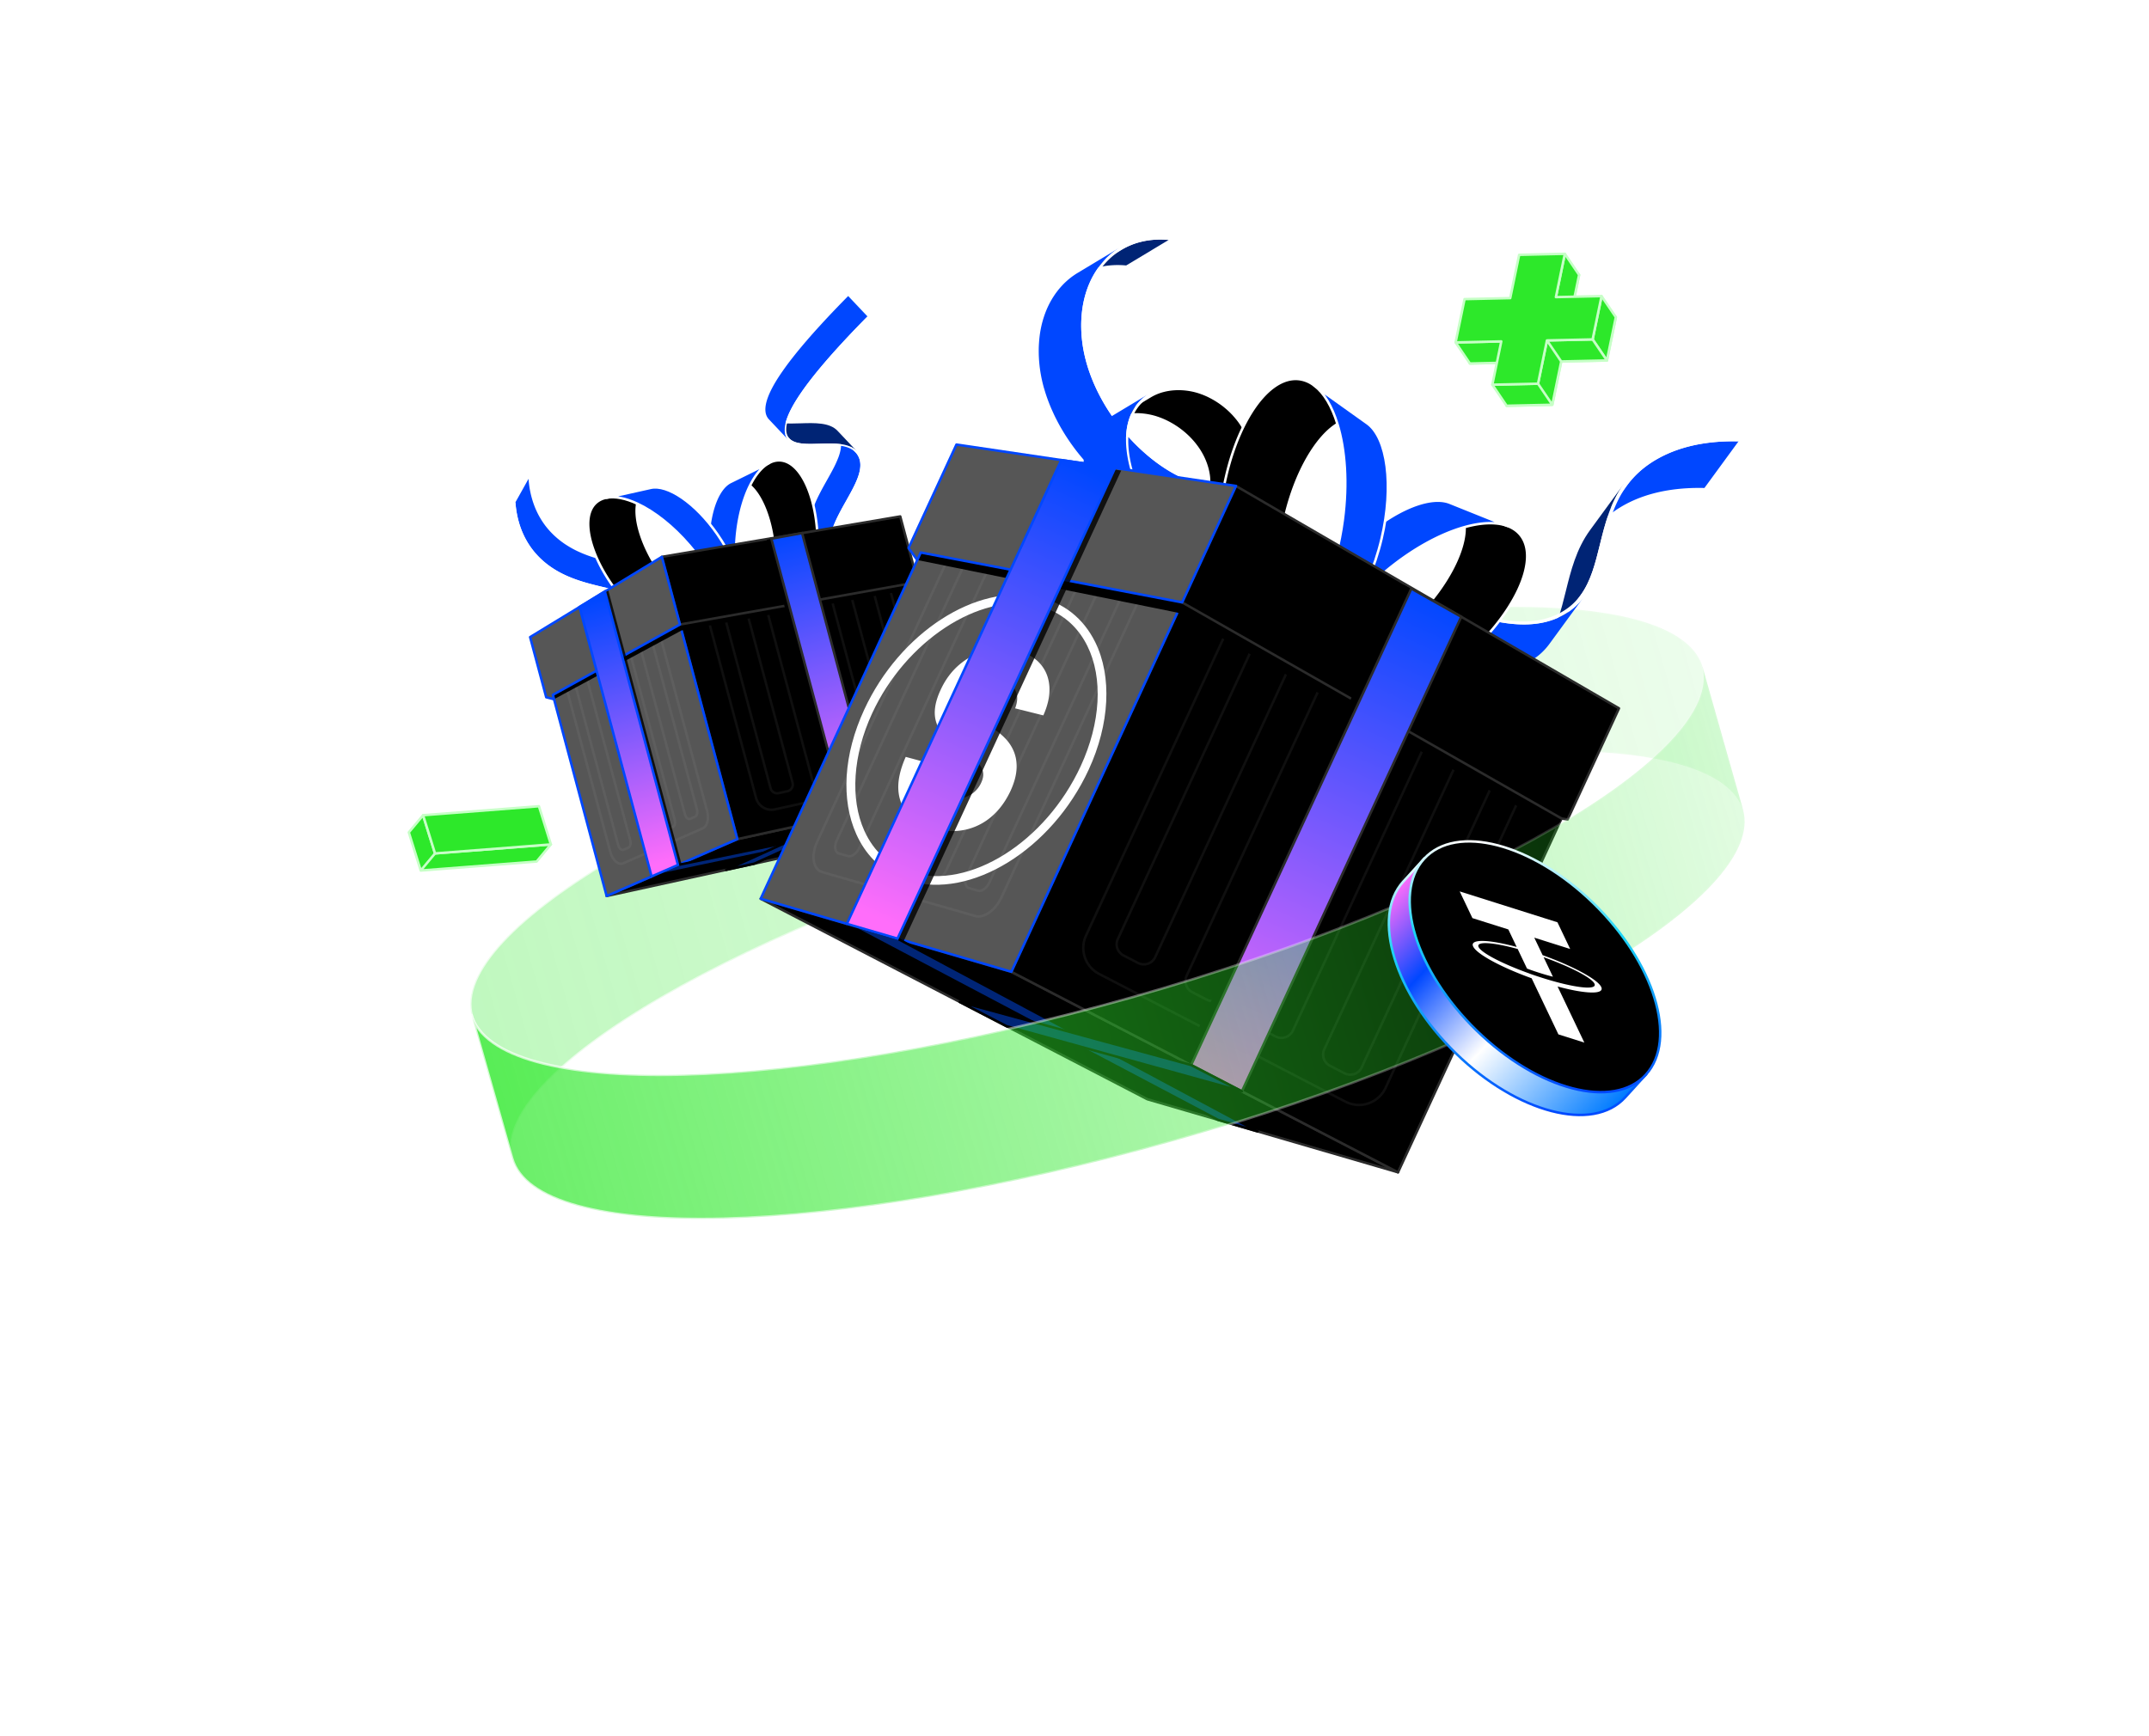 <svg xmlns="http://www.w3.org/2000/svg" width="375" height="303" fill="none"><g clip-path="url(#a)"><g fill="#2DE82A" stroke="#C7FFC7" stroke-linejoin="round" stroke-width=".432" filter="url(#b)"><path d="m273.994 55.538 1.56-7.557-7.968.175-1.56 7.555-7.968.175-1.56 7.558 7.968-.175-1.56 7.555 7.968-.175 1.56-7.556 7.97-.175 1.56-7.555z"/><path d="m273.062 44.3 2.491 3.678-1.56 7.557-2.491-3.679zM279.47 51.684l2.494 3.676-1.56 7.556-2.494-3.677z"/><path d="m269.943 59.414 2.492 3.676 7.97-.175-2.494-3.677zM269.943 59.414l-1.56 7.555 2.491 3.677 1.56-7.555zM260.414 67.144l2.491 3.677 7.968-.175-2.491-3.677zM254.004 59.765l2.494 3.68 7.967-.176-2.491-3.68z"/><path d="m271.502 51.856 1.56-7.555-7.968.175-1.56 7.555-7.97.175-1.56 7.556 7.97-.176-1.56 7.558 7.968-.175 1.56-7.555 7.968-.176 1.56-7.555z"/></g><g fill="#2DE82A" stroke="#C7FFC7" stroke-linejoin="round" stroke-width=".432" filter="url(#c)"><path d="m89.39 147.906-13.477 1.046-2.491 2.991 13.478-1.047 6.737-.523 2.491-2.99zM73.829 142.289l-2.49 2.99 2.082 6.665 2.49-2.99z"/><path d="m96.129 147.384-2.084-6.665-20.215 1.569 2.083 6.665z"/></g><path fill="url(#d)" d="M304.249 141.629c-4.303-15.182-55.872-13.862-115.181 2.947s-103.899 42.747-99.595 57.929l-7.123-25.13c-4.304-15.183 40.286-41.12 99.595-57.929s110.877-18.13 115.181-2.947z" opacity=".3"/><path stroke="url(#e)" stroke-miterlimit="10" stroke-width=".432" d="M304.249 141.629c-4.303-15.182-55.872-13.862-115.181 2.947s-103.899 42.747-99.595 57.929l-7.123-25.13c-4.304-15.183 40.286-41.12 99.595-57.929s110.877-18.13 115.181-2.947z" opacity=".7"/><path fill="#000" stroke="#fff" stroke-linecap="round" stroke-linejoin="round" stroke-width=".432" d="m137.669 131.872-2.29 4.1a4.7 4.7 0 0 1-.835 1.077c-.67.648-1.522 1.126-2.403 1.404l-.22.065-.075.019-.151.039q-.046.011-.094.019l-.139.029-.101.019-.136.024-.017.002-.187.027c-.017 0-.032.004-.048.004a4 4 0 0 1-.226.024q-.098.009-.194.015h-.017l-.149.007q-.053 0-.106.005h-.312q-.091.001-.182-.005a1 1 0 0 1-.086-.005q-.055 0-.111-.005-.024 0-.048-.002a1 1 0 0 1-.072-.005l-.17-.014q-.034-.002-.067-.007-.017 0-.034-.003-.028-.002-.055-.007-.123-.014-.245-.031l-.053-.007q-.022-.002-.043-.008-.109-.017-.218-.038-.03-.007-.06-.01c-.008 0-.012-.002-.02-.004q-.14-.03-.28-.06-.017-.003-.034-.01a6 6 0 0 1-.23-.06q-.007 0-.012-.002l-.096-.029q-.076-.021-.152-.046l-.016-.005-.108-.036-.144-.048q-.066-.022-.13-.048l-.098-.036q-.007 0-.012-.004l-.156-.065q-.037-.014-.075-.031h-.005q-.115-.05-.228-.104h-.002l-.053-.026-.173-.086q-.003-.001-.007-.005l-.089-.048q-.065-.034-.129-.072-.006-.002-.012-.007l-.142-.087-.084-.05-.007-.005a8 8 0 0 1-.238-.158q0 0-.004-.003a3 3 0 0 1-.185-.137l-.043-.033-.046-.034-.086-.072-.077-.062q-.068-.059-.132-.118l-.06-.053q-.005-.002-.01-.009l-.163-.159q-.021-.02-.043-.045-.065-.068-.13-.139-.024-.026-.048-.053a7 7 0 0 1-.161-.19q-.05-.065-.098-.129-.012-.017-.024-.034a2 2 0 0 1-.082-.118q-.005-.006-.009-.014-.036-.055-.067-.106l-.012-.019q-.017-.032-.039-.065c-.014-.026-.031-.052-.043-.081q-.017-.034-.034-.067l-.026-.053q-.007-.018-.017-.036-.006-.018-.017-.036a2 2 0 0 1-.052-.13v-.005q0-.005-.003-.009l-.053-.156q0-.008-.004-.015l-.015-.052-.024-.089a.1.1 0 0 0-.005-.019q-.005-.03-.012-.058l-.014-.077a.1.1 0 0 0-.005-.019l-.007-.062q-.004-.035-.01-.07v-.017q0-.034-.004-.069-.001-.033-.005-.065v-.161q0-.042.005-.084 0-.028.002-.058v-.004q.004-.043.01-.084l.007-.065v-.005q.004-.032.012-.065.006-.043.017-.086v-.005q.014-.072.036-.144c0-.007.004-.014.004-.022q.008-.02.012-.04l.036-.113q.002-.012.008-.019l.014-.036q.022-.058.048-.116.006-.015.012-.031.004-.01.012-.024.036-.079.077-.153l.007-.017q0-.003.005-.01l2.289-4.099-.014.026q-.042.078-.077.154l-.024.055q-.024.058-.048.115l-.021.056a1 1 0 0 0-.036.112l-.02.06a2 2 0 0 0-.052.236 1 1 0 0 0-.012.067l-.008.065q-.006.044-.009.088 0 .03-.003.058c0 .031-.004.062-.004.094v.151q0 .032.004.065.002.042.008.086.004.035.009.07.006.04.012.081l.015.077q.006.038.016.077.011.044.024.089.01.033.02.067.024.078.052.156.001.006.005.012v.005q.025.065.053.129.007.018.017.036l.043.089q.017.034.034.067a2 2 0 0 0 .081.144q.037.064.079.127.006.008.01.015.039.059.082.117l.024.034q.047.064.098.13a7 7 0 0 0 .338.381l.044.046.172.168.06.053.132.117.077.063q.064.055.132.105l.043.034a7 7 0 0 0 .428.297l.091.056q.07.042.141.086.07.04.14.077l.088.05.18.091c.02.01.036.02.056.027q.115.056.235.108.036.017.077.031a4 4 0 0 0 .266.106q.072.028.144.052l.127.044q.063.022.125.04.075.025.154.046.052.016.105.031.117.032.233.06l.034.007q.14.034.28.06l.08.015q.109.02.218.038l.096.015q.122.017.245.031.043.005.086.009.034.002.067.008l.171.014a1 1 0 0 1 .072.005l.158.007q.043 0 .087.005.093 0 .182.005h.312q.053-.001.106-.005.074-.002.148-.007.108-.007.212-.017.025-.001.048-.005.09-.008.177-.019c.017 0 .031-.005.048-.005l.204-.029q.069-.01.137-.024l.101-.019.139-.029.094-.019q.075-.017.151-.038c.024-.008.05-.012.074-.02q.113-.028.221-.064c.881-.276 1.733-.754 2.402-1.404a4.8 4.8 0 0 0 .836-1.078z"/><path fill="#0047FF" d="M137.033 127.328q.14.041.276.084.006.001.017.005h.004q.12.037.24.077l-2.289 4.099q-.12-.04-.24-.077c-.007 0-.012-.004-.019-.004l-.276-.084-.084-.024q-.12-.035-.238-.068c-.022-.004-.041-.012-.062-.016l-.298-.08a1 1 0 0 0-.072-.016q-.118-.031-.24-.058-.04-.01-.077-.019a11 11 0 0 0-.302-.067q-.025-.006-.051-.01l-.261-.053-.077-.014-.31-.058c-.012 0-.021-.005-.033-.005l-.281-.045q-.037-.006-.074-.012-.16-.024-.317-.046c-.017 0-.031-.005-.048-.005a10 10 0 0 0-.283-.033c-.022 0-.044-.005-.065-.007q-.162-.017-.324-.032-.032 0-.065-.004-.165-.014-.331-.024-.18-.01-.36-.017h-.051a13 13 0 0 0-.338-.005h-.403q-.054 0-.108.002-.052.001-.103.005-.054.001-.108.005-.05 0-.104.005-.047.002-.096.007a2 2 0 0 0-.146.012q-.044.002-.086.007l-.156.015-.072.007q-.112.011-.224.026h-.014l-.206.029-.176.029c-1.466.252-2.678.818-3.463 1.579a3.5 3.5 0 0 0-.621.797l2.289-4.099q.239-.428.622-.797c.785-.761 1.997-1.327 3.463-1.579q.08-.013.158-.027.008 0 .017-.002l.207-.029h.014q.112-.015.223-.026l.072-.008.156-.014.087-.007q.073-.006.146-.012.024-.001.048-.003.026 0 .05-.002c.034 0 .068-.005.101-.005a1 1 0 0 0 .108-.005q.052 0 .103-.004.053 0 .111-.003h.403q.17.001.338.005h.051q.18.007.36.017.166.01.331.024.032 0 .065.005.162.013.324.031h.021a.2.2 0 0 1 .041.005q.14.014.283.033.025.002.048.007.16.021.317.046.016 0 .031.005.022.002.044.007.14.02.28.046.018.002.036.004c.104.017.207.039.31.058q.017.002.034.007l.043.01.261.053q.025.004.048.009.151.034.303.067.014.002.029.008l.048.012.24.057.072.017.297.079q.008.001.017.005a.2.2 0 0 0 .046.012q.118.034.237.067.042.012.084.024z"/><path fill="#fff" d="m89.946 87.682-.247-.048 2.29-4.099.25.048z"/><path fill="#0047FF" d="m116.901 102.466.116.147q.016.022.033.045l.077.106.036.05q.039.055.074.111.013.019.027.038l.098.154q.002.004.007.009a6 6 0 0 1 .264.49v.005l.072.16c.008.015.012.029.02.046q.03.072.06.149.001.006.007.017v.004l.055.152.014.04.036.113.008.024.007.027.029.1.012.048q.017.067.033.132 0 .007.003.012.017.071.031.147l.007.045.019.104q.001.01.005.021 0 .014.005.031l.014.101q.002.026.007.051.008.057.013.112-.001.015.002.029v.007q.008.078.012.154v.041l.007.117v.048l.002.14v.228q-.001.078-.007.158v.026q-.004.089-.012.178v.038l-.021.204q0 .013-.003.024-.012.103-.029.207v.012a9 9 0 0 1-.045.271v.005q-.026.133-.055.266v.012q-.039.174-.084.348 0 .006-.003.012a9 9 0 0 1-.096.346q0 .006-.002.012-.001.007-.005.014-.036.127-.077.25l-.007.024a7 7 0 0 1-.084.257c0 .004-.005.012-.005.016l-.093.269v.005l-.099.274v.007q-.071.192-.146.384v.005l-.151.386v.005q-.077.193-.156.386v.003l-.159.386a61 61 0 0 0-.446 1.111q-.072.183-.139.365v.002q-.047.124-.089.248v.002q-.044.123-.084.242 0 .006-.003.01-.04.117-.076.235-.001.007-.005.015a12 12 0 0 0-.156.532q-.001.007-.005.017-.037.148-.07.291c0 .009-.004.016-.004.026a5 5 0 0 0-.041.202q-.001.015-.005.026l-.033.199q-.001.014-.005.031l-.022.156v.012l-.017.164q0 .018-.002.036-.007.066-.01.134v.01q-.004.07-.005.141v.298q.005.123.017.242v.015a3 3 0 0 0 .034.242q.017.1.038.202c0 .009.005.016.005.024q.023.101.053.199.004.016.009.033l.022.065.014.046q.013.031.024.067.007.021.017.043.019.051.041.099.002.006.007.014l.051.113q.004.01.012.021c.019.044.04.084.064.128l.015.028q.036.069.079.14l.024.038.041.065.029.043.043.065.031.043q.022.033.048.065l.031.043.053.067q.014.02.031.039.034.038.067.081.01.012.02.024l.093.103q.014.016.027.027l.072.074q.019.017.038.039.032.032.067.064.041.04.082.077a6 6 0 0 0 .278.24l.139.115q.097.077.192.149l.041.029q.079.058.156.113l.046.031.144.096.05.034q.042.028.084.052.086.053.171.104.041.025.084.048l.144.079q.041.022.084.045l.141.072q.04.02.08.039.078.039.16.072.029.014.058.026.109.048.218.091l.039.015q.092.037.185.069.037.013.074.027l.156.053.084.026q.08.024.161.048l.081.022.221.057q.018.003.036.01.144.033.288.062l.065.012q.168.033.336.058.04.006.079.012l.151.021.094.012q.072.01.149.017l.081.01q.16.017.324.031.029 0 .058.005.165.014.333.024h.008q.18.01.362.017h.053l.348.012h.067q.175.005.353.009h.065l.36.007.376.008h.072q.191.002.384.009h.075c.129.005.262.007.391.015q.03 0 .06.002.208.007.418.022.125.006.249.016c.024 0 .051.005.075.005l.182.015q.048.002.096.009l.161.015.108.009.113.012q.015.001.031.005.161.017.321.038h.012l.312.044.036.004.084.015.161.026.132.024.161.029q.03.006.06.012l.086.017.123.024.156.033.122.027.046.009.139.034.082.019q.133.034.266.07h.005q.012.002.024.007.122.034.245.07.043.012.084.026.053.018.105.031l.089.029q.04.014.082.026.12.04.24.082.015.006.031.012.002 0 .007.002.132.049.264.096.036.015.077.029.054.021.108.041.051.022.103.041.038.015.077.031a6 6 0 0 1 .305.13l.254.115a1 1 0 0 1 .086.041l.094.043.118.057.086.044a13 13 0 0 1 .684.364l.137.077q.032.02.065.039l.132.079.184.11q.067.04.135.084l.079.051.19.122q.144.094.288.192l.076.053q.121.083.238.165l.034.024.012.01q.113.079.223.161h.002q.113.082.221.163l.07.053q.075.055.146.11l.082.065.129.101.034.026.038.031.195.159q.028.021.055.045l.233.195.05.043q.093.079.182.161.03.028.06.055a15 15 0 0 1 .521.49q.008.006.017.016.14.14.274.279l.028.029q.129.135.25.271l.034.038a11 11 0 0 1 .266.307q.11.134.214.267l.033.043q.104.134.199.266l.029.041q.097.135.187.271l.024.036q.091.139.176.276 0 .004.004.008l.01.016q.088.148.168.291l.007.014q.082.152.154.303l.11.24q.061.14.115.283l.01.024q.002.008.007.017l.051.139c.004.014.012.029.016.045q.033.093.058.185v.007l.022.077.024.089.021.084.022.086v.008l.033.156.029.158v.01q.02.128.034.256 0 .016.005.032v.028q.012.126.016.252v.024q.004.114 0 .226v.06a4 4 0 0 1-.014.24v.024q-.012.11-.026.218.001.015-.005.034-.001.014-.005.024a4 4 0 0 1-.043.238v.007q-.015.073-.036.146l-.01.034a1 1 0 0 1-.026.093l-.01.029-.017.055q-.016.052-.033.104-.01.029-.019.055l-.012.033q-.016.035-.027.07l-.021.055-.051.118q-.006.018-.017.036s0 .005-.002.005l-.072.151q-.002.007-.007.012-.034.069-.072.134l-.007.012-2.29 4.099q.04-.073.077-.146l.007-.014q.039-.08.075-.159l.016-.038.051-.118.06-.161.019-.055q.018-.05.034-.103.007-.029.016-.055.019-.061.034-.123.005-.017.009-.033.022-.077.036-.154a4 4 0 0 0 .053-.295q.015-.109.027-.218 0-.013.002-.024.01-.12.014-.24v-.31q-.004-.126-.016-.252-.002-.03-.008-.06a5 5 0 0 0-.033-.257l-.029-.168a8.675 8.675 0 0 0-.055-.249l-.022-.084-.024-.087a1 1 0 0 0-.024-.084l-.057-.185-.017-.045-.051-.139a8.062 8.062 0 0 0-.132-.324l-.11-.24q-.073-.152-.153-.303l-.008-.014a6 6 0 0 0-.168-.291l-.014-.024a10 10 0 0 0-.175-.276l-.024-.036a9 9 0 0 0-.188-.271q-.014-.02-.028-.041l-.2-.266-.033-.043q-.106-.133-.214-.267l-.036-.04a11 11 0 0 0-.23-.267l-.034-.038q-.12-.136-.249-.271l-.029-.029q-.133-.14-.274-.279-.008-.006-.017-.016a12 12 0 0 0-.297-.286s-.005-.005-.007-.005l-.219-.199q-.03-.028-.06-.055l-.182-.161-.051-.043a16 16 0 0 0-.288-.24l-.194-.159-.072-.057-.13-.101-.081-.065-.147-.11q-.034-.027-.069-.053-.109-.081-.221-.163h-.002l-.224-.161q-.023-.017-.045-.034l-.238-.165-.077-.051q-.14-.095-.288-.192-.136-.088-.268-.172a10 10 0 0 0-.32-.195l-.132-.079a3 3 0 0 0-.204-.115q-.047-.027-.096-.055-.144-.08-.287-.156-.006-.001-.01-.005-.148-.077-.291-.149l-.086-.043-.211-.101q-.043-.02-.087-.041l-.254-.115-.029-.012q-.139-.06-.278-.118-.04-.015-.077-.031a5 5 0 0 0-.211-.081l-.077-.029-.271-.099q-.016-.005-.031-.012l-.24-.081q-.041-.014-.082-.027l-.194-.06q-.044-.012-.084-.026a13 13 0 0 0-.54-.149l-.082-.019c-.062-.014-.122-.031-.185-.043l-.122-.027q-.078-.019-.156-.033-.062-.014-.122-.024l-.147-.029-.161-.029-.132-.024-.158-.026-.123-.019a7 7 0 0 0-.312-.044h-.012q-.162-.02-.321-.038l-.144-.014q-.054-.006-.106-.01l-.161-.014-.096-.008-.182-.014c-.024 0-.05-.005-.074-.005l-.252-.017-.418-.021q-.03 0-.06-.003l-.394-.014h-.074q-.194-.006-.384-.01h-.072l-.377-.007q-.18-.002-.36-.007h-.065a14 14 0 0 1-.352-.01h-.068q-.175-.004-.348-.012h-.052q-.181-.006-.363-.016h-.005q-.168-.011-.333-.024-.029-.001-.058-.005-.162-.014-.324-.031-.014 0-.029-.003-.024-.002-.052-.007l-.149-.017q-.047-.006-.094-.012l-.151-.021q-.032-.004-.062-.01-.008 0-.017-.002a7 7 0 0 1-.367-.063q-.016-.002-.032-.007a6 6 0 0 1-.288-.062h-.007q-.014-.002-.029-.008a3 3 0 0 1-.22-.057q-.018-.003-.036-.01l-.046-.014-.161-.048-.053-.015-.031-.009-.156-.053-.057-.019c-.005 0-.01-.005-.017-.005q-.093-.034-.185-.07l-.036-.014h-.002l-.219-.091q-.002 0-.007-.003l-.053-.024-.161-.072-.016-.007q-.031-.015-.063-.031-.07-.035-.141-.072l-.027-.014-.055-.032-.144-.079-.041-.021-.043-.027a4 4 0 0 1-.17-.103q-.026-.014-.051-.031l-.033-.022-.051-.033-.144-.096-.045-.032-.022-.014q-.068-.048-.134-.098l-.041-.029q-.093-.07-.185-.142-.003-.002-.007-.007a2 2 0 0 1-.139-.115l-.07-.058-.209-.182-.067-.063-.014-.014-.068-.065q-.019-.018-.038-.038l-.072-.075q-.014-.015-.026-.026l-.094-.103q-.011-.012-.019-.024a1 1 0 0 1-.067-.082q-.015-.019-.032-.038l-.052-.067-.032-.044-.048-.064q-.015-.022-.031-.044l-.043-.064-.029-.044q-.022-.032-.041-.064-.007-.015-.019-.029c0-.003-.005-.007-.005-.01l-.079-.139-.014-.029-.065-.127q-.002-.008-.007-.014 0-.002-.003-.008l-.05-.112q-.002-.008-.007-.015-.021-.05-.041-.098 0-.005-.005-.01l-.012-.033-.024-.068-.014-.045-.022-.065q-.002-.01-.007-.022 0-.006-.002-.014-.029-.1-.053-.199-.001-.008-.003-.012v-.012a4 4 0 0 1-.038-.202q0-.007-.002-.014v-.01a3 3 0 0 1-.029-.218v-.015q-.012-.12-.017-.242v-.298q0-.07.005-.141v-.01q.003-.066.01-.134v-.039q.006-.082.016-.163v-.012l.022-.156q0-.01.002-.019v-.012q.016-.1.034-.199 0-.014.005-.029.018-.101.04-.199 0-.008.003-.015 0-.005.002-.009.034-.143.07-.291c0-.004.002-.012.005-.016q.037-.145.079-.291v-.017q.032-.113.069-.228.001-.006.005-.014.037-.117.077-.235 0-.005.002-.01.041-.121.084-.242v-.003l.089-.247q.068-.18.139-.365v-.002l.144-.367q.15-.37.303-.744.079-.191.158-.387v-.002q.078-.192.156-.384v-.005q.078-.192.151-.384v-.005q.076-.191.147-.384 0-.003.002-.007l.099-.273v-.005l.093-.269q.001-.007.005-.017.044-.13.084-.257l.007-.024a8 8 0 0 0 .077-.249l.007-.027q.05-.173.096-.345 0-.006.003-.012l.084-.348q0-.008.002-.012.029-.133.055-.267v-.004q.027-.136.046-.272v-.012l.029-.206q0-.012.002-.024l.022-.204q0-.019.002-.038.008-.089.012-.178v-.026l.007-.159v-.228q0-.069-.002-.139v-.048q-.002-.057-.007-.118 0-.02-.003-.04a3 3 0 0 0-.017-.19q-.005-.058-.012-.113-.001-.025-.007-.05l-.014-.101-.007-.053-.02-.103-.007-.046-.031-.146q0-.008-.002-.014l-.034-.132q-.008-.025-.012-.048l-.029-.101-.014-.051-.036-.112-.015-.041q-.025-.076-.055-.151l-.007-.02a3 3 0 0 0-.06-.148l-.019-.046q-.035-.08-.072-.158 0-.002-.003-.008a6 6 0 0 0-.127-.252 6 6 0 0 0-.137-.237l-.009-.017-.094-.149-.026-.038-.075-.111-.036-.05q-.036-.053-.076-.106-.017-.022-.034-.045-.055-.073-.115-.147-.083-.103-.171-.204l-.057-.064q-.06-.068-.12-.132l-.07-.072a3 3 0 0 0-.117-.118l-.072-.07q-.054-.05-.108-.098-.055-.05-.113-.101l-.103-.089-.116-.096q-.06-.05-.124-.098l-.07-.053-.166-.122q-.02-.016-.043-.031-.102-.072-.209-.142l-.055-.036q-.085-.055-.17-.108-.026-.016-.051-.031l-.218-.13q-.022-.01-.041-.024-.093-.052-.189-.105-.03-.016-.06-.032-.115-.06-.233-.12-.007-.001-.015-.007l-.297-.144q-.089-.04-.178-.081l-.074-.034-.202-.086q-.028-.013-.055-.024l-.259-.106q-.061-.025-.123-.046l-.16-.06c-.044-.016-.084-.031-.128-.045q-.078-.03-.155-.055-.16-.058-.322-.111l-.031-.009a9 9 0 0 0-.298-.096l-.079-.024a18 18 0 0 0-.451-.137q-.21-.062-.423-.12l-.093-.027-.404-.108-.043-.012a26 26 0 0 0-.444-.112q-.05-.014-.103-.027l-.444-.108-.036-.009-.434-.104-.089-.021-.735-.171q-.378-.086-.763-.177-.013-.002-.031-.007l-.05-.012-.452-.108-.096-.024-.612-.152-.48-.122a.3.3 0 0 0-.05-.012q-.255-.066-.511-.137l-.063-.017-.052-.014a36 36 0 0 1-1.112-.326c-.019-.008-.04-.012-.06-.02l-.031-.009q-.216-.068-.432-.139l-.065-.022-.367-.125-.055-.019-.108-.038q-.109-.04-.214-.077l-.172-.065a6 6 0 0 1-.211-.082l-.087-.033q-.05-.02-.098-.039-.086-.033-.168-.067l-.192-.079-.168-.072-.077-.034q-.062-.028-.125-.055l-.142-.062q-.109-.05-.213-.099l-.13-.06q-.018-.008-.036-.016l-.252-.123q-.026-.012-.048-.024l-.31-.158-.023-.012-.094-.05q-.12-.064-.237-.13-.06-.032-.118-.067c-.038-.022-.08-.044-.118-.068l-.093-.055q-.062-.035-.125-.074l-.211-.13-.115-.072-.046-.029-.173-.113-.113-.072q-.146-.097-.292-.199l-.032-.021-.096-.07-.242-.175a3 3 0 0 1-.127-.099q-.106-.078-.207-.158c-.002 0-.004-.005-.007-.005q-.14-.111-.28-.228l-.075-.062q-.126-.105-.247-.214l-.044-.038q-.117-.105-.232-.211-.037-.035-.075-.07-.11-.106-.218-.211l-.058-.058-.18-.182-.036-.038a9 9 0 0 1-.204-.219q-.024-.028-.05-.055-.082-.09-.16-.18l-.049-.055q-.098-.112-.192-.226-.018-.02-.036-.046l-.156-.191q-.026-.031-.05-.063l-.183-.235q-.004-.008-.01-.015-.082-.111-.165-.228-.024-.031-.048-.067-.075-.105-.146-.213l-.024-.036q-.083-.122-.163-.247l-.041-.065-.127-.204-.037-.058q-.008-.015-.016-.029l-.063-.108-.096-.165-.074-.135-.091-.165q-.035-.07-.075-.14l-.086-.165-.07-.142q-.04-.082-.081-.168-.013-.024-.024-.05-.032-.069-.063-.135l-.043-.093-.12-.274q-.002-.007-.007-.017-.062-.145-.12-.292l-.036-.094-.058-.146-.021-.063q-.018-.046-.034-.093-.038-.107-.077-.214l-.03-.086q-.051-.148-.1-.298l-.007-.024a6 6 0 0 1-.07-.228l-.014-.053q-.013-.045-.026-.088l-.065-.228q-.011-.044-.024-.087l-.079-.307q-.002-.014-.007-.026a6 6 0 0 1-.053-.226l-.014-.06-.022-.096-.05-.235q-.01-.045-.02-.09a13 13 0 0 1-.06-.318q-.001-.02-.007-.039l-.038-.22q-.004-.033-.01-.065-.008-.053-.016-.106l-.034-.237-.014-.101-.039-.315v-.019l-.031-.29q0-.018-.002-.036-.022-.21-.037-.423l2.29-4.099q.016.211.036.422.016.165.034.325v.019l.038.314.015.1q.017.12.033.239.007.052.017.105.022.144.048.283.002.02.007.039a13 13 0 0 0 .08.408l.05.235.021.096q.032.143.068.285.001.016.007.027l.079.307.024.087.065.228q.013.044.026.088.042.142.084.279l.007.024a14 14 0 0 0 .13.384q.036.107.077.213.016.048.033.094l.08.209.035.093q.06.149.12.293.002.007.008.017.058.137.12.273l.043.094.086.185.082.168q.035.073.07.142l.086.165q.035.07.074.14l.091.165.075.134q.048.082.096.166.04.07.08.134l.035.058q.061.104.127.204l.041.065q.08.125.163.247l.024.036q.074.107.147.213c.017.022.03.044.048.068.055.077.11.15.165.228l.01.014q.09.12.182.235.026.032.05.063.077.097.157.192.018.02.036.045.094.114.192.226c.017.017.03.036.048.053l.16.18.05.055q.101.11.205.218l.036.036a13 13 0 0 0 .456.452q.151.144.307.28l.043.039.247.213q.035.031.075.063.144.119.288.235c.07.055.137.105.206.158q.064.051.128.099.119.089.242.175l.098.072.032.022q.144.101.292.199l.113.072q.107.071.219.139l.115.072q.106.064.21.13.064.036.126.074l.21.122.118.068.238.13.094.05q.164.086.333.172l.048.024q.144.072.288.14.065.03.13.06.108.05.216.098l.141.062.202.09.168.071q.096.04.192.08l.168.067q.091.034.182.072l.212.081.172.065q.107.04.214.077l.163.057q.183.065.365.125l.067.022q.216.071.432.139l.094.029.504.153.067.02.538.153q.057.016.115.031l.511.137.05.012.48.122.111.03q.25.06.501.122.05.011.099.024.223.055.446.105.042.012.084.02.384.09.761.177.37.087.734.17.021.006.041.01l.048.012q.218.052.435.103.018.003.036.01l.444.108q.05.014.103.026.224.055.444.113.022.006.043.012l.403.108q.03.007.06.017.019.004.034.01a23 23 0 0 1 .873.256q.027.007.053.017.014.003.027.01.149.045.297.096.016.004.031.01.162.052.322.11l.022.007.134.048q.065.022.127.046l.159.06q.06.023.122.047.008.001.014.005.123.05.245.099.028.012.055.024.084.034.166.069.018.007.036.017l.074.034q.089.039.178.081l.077.036.05.024.173.084q.008.002.014.008l.19.096q.021.01.043.024l.06.031q.096.05.19.105.022.011.041.024l.016.01q.102.058.202.12.025.016.053.031l.086.053.087.055.055.036q.101.067.199.135.004.001.01.007l.043.031c.055.041.113.082.165.122l.07.053q.038.029.077.058.024.018.048.041.057.046.115.096.052.042.103.088l.113.101q.03.028.06.055a1 1 0 0 1 .046.046l.072.07.117.117.07.072q.062.066.12.132l.057.065q.088.1.171.204z"/><path fill="#fff" d="M114.465 114.908c-1.099 2.671-2.136 5.194.072 7.195 2.186 1.98 4.358 2.021 6.876 2.071 2.625.051 5.599.108 9.187 2.456 2.424 1.586 4.135 3.34 4.968 5.066l.11.24q.301.688.411 1.363c.204 1.26-.106 2.448-.895 3.437a5 5 0 0 1-.432.475c-.658.639-1.517 1.14-2.477 1.443-3.161.996-6.418-.394-7.877-2.206-.67-.833-.893-1.735-.646-2.609.144-.511.447-.984.874-1.399.785-.761 1.997-1.327 3.463-1.579 2.091-.358 4.661-.089 7.179.741-.833-1.639-2.48-3.302-4.793-4.819-3.502-2.292-6.425-2.347-9.007-2.397-2.477-.048-4.815-.094-7.102-2.165-2.335-2.115-1.274-4.695-.151-7.423 1.123-2.729 2.285-5.554.192-8.153-1.831-2.275-4.947-2.998-8.556-3.838-3.84-.893-8.194-1.903-11.621-5.143-2.702-2.554-4.229-5.928-4.54-10.027l.246.048c.308 4.041 1.808 7.363 4.457 9.868 3.355 3.173 7.659 4.172 11.453 5.053 3.521.818 6.845 1.588 8.753 3.96 2.174 2.7.993 5.57-.147 8.344zm13.752 16.152c-1.428.245-2.609.794-3.37 1.531-.41.399-.698.852-.837 1.342-.231.818-.024 1.658.597 2.431 1.86 2.311 5.273 2.801 7.541 2.086.881-.276 1.733-.754 2.402-1.404.963-.934 1.548-2.225 1.296-3.785a5.5 5.5 0 0 0-.446-1.428c-2.515-.85-5.093-1.133-7.178-.775z"/><path fill="#0047FF" d="M153.409 111.183c.406-1.944.473-3.736.207-5.349a10.477 10.477 0 0 0-.392-1.594 9 9 0 0 0-.333-.857 8 8 0 0 0-.598-1.101 7.5 7.5 0 0 0-.861-1.094l3.367 3.561q.107.115.211.233.347.394.65.861.328.502.598 1.102a9.4 9.4 0 0 1 .569 1.683q.09.376.156.768c.266 1.612.197 3.405-.207 5.349z"/><path fill="#002475" d="m155.023 104.554-3.367-3.562c-1.368-1.447-3.123-2.24-4.735-2.969-1.484-.672-2.914-1.317-3.927-2.39l3.367 3.561c1.016 1.073 2.444 1.719 3.927 2.391 1.613.729 3.365 1.521 4.735 2.969"/><path fill="#0047FF" d="m142.771 95.844-.151-.166a5 5 0 0 1-.444-.588 5 5 0 0 1-.379-.698 5.5 5.5 0 0 1-.339-.998 7 7 0 0 1-.086-.432c-.24-1.452.05-2.95.598-4.433.333-.905.76-1.805 1.221-2.683.36-.69.742-1.368 1.111-2.026.36-.643.718-1.277 1.042-1.898a19 19 0 0 0 .967-2.112c.367-.999.55-1.94.408-2.794a3.119 3.119 0 0 0-.458-1.193 3 3 0 0 0-.334-.425l3.367 3.562q.042.043.082.089.137.155.252.336a3.4 3.4 0 0 1 .226.413q.119.265.184.544.029.116.048.236c.142.854-.04 1.795-.408 2.793-.249.68-.585 1.387-.967 2.112-.324.622-.681 1.255-1.041 1.899-.37.66-.752 1.336-1.112 2.025-.46.879-.888 1.779-1.221 2.683-.545 1.484-.838 2.981-.598 4.433q.036.216.087.432.033.14.074.281a5.4 5.4 0 0 0 .643 1.416 5.6 5.6 0 0 0 .595.754z"/><path fill="#002475" d="m149.507 78.744-3.367-3.561c-1.377-1.457-3.96-1.375-6.465-1.296-2.204.07-4.299.137-5.28-.903l3.367 3.562c.981 1.04 3.077.972 5.28.902 2.505-.079 5.088-.16 6.465 1.296"/><path fill="#0047FF" d="m134.179 73.196-.058-.065a2.2 2.2 0 0 1-.305-.456l-.036-.077a2.4 2.4 0 0 1-.18-.612q-.175-1.066.396-2.623.278-.756.735-1.627.391-.75.916-1.584.15-.239.312-.485a48 48 0 0 1 2.333-3.22c1.407-1.796 3.125-3.8 5.151-6.003q2.07-2.252 4.562-4.776l3.367 3.562a188 188 0 0 0-4.562 4.776c-2.026 2.203-3.747 4.207-5.151 6.002a48 48 0 0 0-2.332 3.22q-.162.247-.312.486a23 23 0 0 0-.917 1.584q-.454.868-.735 1.627-.572 1.557-.396 2.623.017.098.039.194.055.222.141.418l.036.077q.058.115.125.218.083.126.18.238l.058.065z"/><path fill="#00AEEF" d="m151.542 55.394-3.37-3.561-.168-.161 3.367 3.562z"/><path fill="#fff" d="M136.966 75.55q.061.375.218.69c.812 1.636 3.233 1.56 5.796 1.478 2.782-.09 5.66-.18 6.771 1.879.168.312.276.638.333.979.32 1.932-1.015 4.308-2.416 6.802-1.618 2.875-3.432 6.108-2.931 9.141a6 6 0 0 0 .163.713c.759 2.58 2.931 3.562 5.228 4.601 2.592 1.173 5.272 2.385 6.468 5.966q.255.763.391 1.591c.266 1.613.197 3.406-.207 5.35l.267-.017c.41-1.977.482-3.801.209-5.443a10.6 10.6 0 0 0-.399-1.622c-1.221-3.658-4.061-4.942-6.566-6.075-2.259-1.022-4.392-1.987-5.127-4.485a6 6 0 0 1-.16-.706c-.483-2.923 1.233-5.978 2.896-8.938 1.431-2.544 2.792-4.968 2.46-6.979a3.3 3.3 0 0 0-.357-1.051c-1.169-2.16-4.111-2.066-6.955-1.978-2.494.08-4.848.154-5.609-1.375a2.3 2.3 0 0 1-.202-.638c-.523-3.159 4.282-9.89 14.307-20.04l-.168-.159c-5.943 6.017-10.1 10.89-12.358 14.484-1.584 2.523-2.27 4.479-2.047 5.832z"/><path fill="#000" stroke="#fff" stroke-linecap="round" stroke-linejoin="round" stroke-width=".432" d="M142.662 96.09c-.273 8.566-3.674 15.41-7.6 15.283-1.33-.043-2.547-.878-3.567-2.297 2.467-1.454 4.02-6.703 3.598-12.816-.365-5.241-2.081-9.65-4.229-11.493-.751-.648-1.558-.98-2.376-.922a2.7 2.7 0 0 0-.953.25l6.675-3.286.247-.122h.005a3.5 3.5 0 0 1 1.581-.334c3.927.125 6.886 7.169 6.615 15.737z"/><path fill="#0047FF" stroke="#fff" stroke-linecap="round" stroke-linejoin="round" stroke-width=".432" d="M134.215 80.809c-1.26.674-2.412 2.064-3.348 3.957-1.368 2.763-2.28 6.603-2.417 10.872-.18 5.667 1.054 10.668 3.048 13.44a2.8 2.8 0 0 1-1.224.394c-3.154.218-6.11-5.338-6.602-12.415-.44-6.308 1.228-11.688 3.83-12.941l.041-.02 6.674-3.285z"/><path fill="#000" stroke="#2B2B2B" stroke-linecap="round" stroke-linejoin="round" stroke-width=".432" d="m128.666 146.462-22.805 9.926 40.529-8.88 22.805-9.926z"/><path fill="#000" stroke="#fff" stroke-linecap="round" stroke-linejoin="round" stroke-width=".432" d="M108.991 104.923c5.854 6.831 13.135 10.193 16.265 7.51 1.061-.907 1.507-2.393 1.409-4.224-2.974.432-7.695-2.842-11.367-8.122-3.146-4.529-4.641-9.264-4.094-12.184.189-1.023.631-1.825 1.337-2.317.283-.196.6-.335.943-.422l-7.623 1.7-.283.062h-.007a3.74 3.74 0 0 0-1.512.77c-3.13 2.683-.922 10.392 4.93 17.222z"/><path fill="#0047FF" stroke="#fff" stroke-linecap="round" stroke-linejoin="round" stroke-width=".432" d="M105.862 86.867c1.473-.278 3.329.103 5.34 1.037 2.935 1.363 6.206 3.905 9.122 7.308 3.871 4.52 6.149 9.42 6.341 12.998.468-.067.89-.225 1.26-.484 2.726-1.894 1.49-8.386-2.758-14.499-3.787-5.448-8.688-8.757-11.64-8.071l-.045.01-7.623 1.699z"/><path fill="#000" stroke="#2B2B2B" stroke-linecap="round" stroke-linejoin="round" stroke-width=".432" d="m169.194 137.577-40.528 8.88-10.016-37.459 40.952-7.299z"/><path fill="#000" stroke="#0F0F0F" stroke-linecap="round" stroke-linejoin="round" stroke-width=".432" d="m161.04 135.609-25.817 5.657a2.79 2.79 0 0 1-3.295-2.006l-8.979-33.576 31.606-5.633 8.585 32.109a2.793 2.793 0 0 1-2.1 3.449"/><path fill="#000" stroke="#0F0F0F" stroke-linecap="round" stroke-linejoin="round" stroke-width=".432" d="m137.406 138.097-1.531.336a1.2 1.2 0 0 1-1.412-.859l-9.307-34.808 3.91-.696 9.237 34.551a1.195 1.195 0 0 1-.9 1.476zM144.683 136.597l-1.531.336a1.197 1.197 0 0 1-1.411-.859l-9.307-34.808 3.909-.696 9.238 34.551a1.197 1.197 0 0 1-.9 1.476zM151.962 135.089l-1.531.336a1.197 1.197 0 0 1-1.411-.859l-9.307-34.808 3.909-.695 9.238 34.55a1.196 1.196 0 0 1-.9 1.476zM159.242 133.585l-1.531.336a1.2 1.2 0 0 1-1.412-.859l-9.307-34.807 3.91-.696 9.237 34.55a1.194 1.194 0 0 1-.9 1.476z"/><path fill="#565656" stroke="#0047FF" stroke-linecap="round" stroke-linejoin="round" stroke-width=".432" d="m105.861 156.386 22.805-9.927L118.651 109l-22.176 12.278z"/><path fill="#565656" stroke="#5E5E5E" stroke-linecap="round" stroke-linejoin="round" stroke-width=".432" d="m108.75 150.682 13.879-6.108c.785-.346 1.123-1.659.768-2.984l-8.242-30.82-16.516 8.52 7.881 29.472c.377 1.411 1.392 2.284 2.227 1.915z"/><path fill="#565656" stroke="#5E5E5E" stroke-linecap="round" stroke-linejoin="round" stroke-width=".432" d="m120.465 142.916.823-.362c.336-.149.48-.711.329-1.277l-8.541-31.949-2.043 1.054 8.479 31.713c.161.605.596.977.953.821M116.584 144.713l.824-.362c.336-.149.48-.711.328-1.277l-8.541-31.949-2.043 1.054 8.48 31.713c.16.605.595.977.952.821M112.705 146.51l.824-.363c.336-.148.48-.71.328-1.276l-8.541-31.949-2.043 1.053 8.48 31.714c.16.605.595.977.952.821M108.827 148.311l.823-.363c.336-.149.48-.71.329-1.277l-8.542-31.948-2.043 1.053 8.48 31.714c.161.605.595.977.953.821"/><path fill="#000" d="m96.679 122.037 22.248-11.998 40.948-7.313-.273-1.027-40.951 7.299-22.176 12.278z"/><path fill="#000" stroke="#2B2B2B" stroke-linecap="round" stroke-linejoin="round" stroke-width=".432" d="m118.651 109.001-3.159-11.806 41.599-7.058 3.012 11.268-.501.297z"/><path fill="#002577" stroke="#000" stroke-linecap="round" stroke-linejoin="round" stroke-width=".432" d="m113.699 152.973 39.111-8.26 3.607-1.572-38.11 7.828z"/><path fill="#565656" stroke="#0047FF" stroke-linecap="round" stroke-linejoin="round" stroke-width=".432" d="M115.493 97.195 92.508 111.2l2.808 10.498 1.363.343-.204-.761 22.176-12.278z"/><path fill="#000" d="m101.736 105.775 12.574 47.026 4.608-2.004-12.766-47.738z" opacity=".8"/><path fill="url(#f)" stroke="#0047FF" stroke-miterlimit="10" stroke-width=".432" d="m101.125 105.947 12.574 47.026 4.608-2.004-12.764-47.739z"/><path fill="#000" d="m139.162 93.219 12.837 48.007-5.32 1.166L133.793 94.2z"/><path fill="url(#g)" stroke="#2B2B2B" stroke-miterlimit="10" stroke-width=".432" d="m139.966 93.043 12.869 48.122-5.323 1.167-12.914-48.307z"/><path fill="#002577" stroke="#000" stroke-linecap="round" stroke-linejoin="round" stroke-width=".432" d="m147.511 142.33-20.786 9.483 4.908-1.075 21.201-9.574z"/><path fill="#002475" d="M195.696 43.609a12.3 12.3 0 0 1 3.314-1.376q.287-.072.581-.134a14 14 0 0 1 1.8-.25 15.4 15.4 0 0 1 2.535.034l-7.409 4.45c-1.733-.163-3.384-.041-4.915.35-1.184.3-2.292.763-3.315 1.375z"/><path fill="#0047FF" d="m182.179 67.769-.084-.307-.055-.212q-.038-.148-.077-.297c-.016-.072-.036-.144-.052-.216q-.035-.148-.068-.295-.023-.109-.048-.214c-.021-.098-.04-.2-.062-.297q-.022-.105-.041-.21l-.057-.306-.036-.197q-.028-.17-.056-.339-.012-.082-.026-.165-.036-.251-.07-.502a23 23 0 0 1-.064-.571q-.01-.09-.017-.178l-.036-.396-.015-.197q-.013-.197-.024-.395-.005-.087-.009-.173-.014-.28-.019-.557v-.041a26 26 0 0 1-.005-.48v-.173q0-.172.005-.345c0-.068.004-.132.007-.2.005-.105.007-.21.014-.316q.005-.102.012-.204l.022-.312.007-.123c0-.019.005-.036.005-.055q.028-.34.067-.674l.014-.123q.043-.349.096-.69v-.006q.048-.285.101-.566.014-.074.031-.154.05-.24.104-.48l.014-.067c0-.007.005-.014.005-.021q.06-.254.127-.502l.036-.125a13 13 0 0 1 .13-.451l.028-.091.099-.303.055-.165q.058-.169.12-.336l.036-.099q.004-.01.01-.024.082-.216.168-.43c.004-.014.012-.026.016-.04q.08-.191.164-.382l.012-.029.057-.12a10 10 0 0 1 .12-.256l.079-.163q.06-.12.12-.238l.034-.065.058-.105q.056-.108.117-.216.046-.086.096-.169l.123-.21q.024-.045.052-.09.026-.038.048-.076.062-.102.128-.202.052-.083.105-.163.065-.1.135-.2l.069-.105.039-.053q.068-.1.141-.197l.111-.15q.075-.1.151-.197.043-.059.086-.113.026-.034.051-.063.163-.201.328-.39.044-.051.089-.104.05-.056.099-.11l.168-.18.096-.104q.169-.177.345-.348l.015-.014q.033-.031.067-.062.155-.145.309-.284.064-.056.128-.11c.048-.04.093-.084.144-.125q.06-.05.122-.098l.146-.118a13 13 0 0 1 .456-.346l.288-.199.094-.064q.205-.138.418-.264l.036-.022 7.408-4.45a9 9 0 0 0-.453.288l-.094.065a15 15 0 0 0-.333.233c-.046.031-.089.067-.132.098q-.142.105-.279.212l-.146.117q-.134.11-.264.22-.066.055-.127.111-.157.14-.31.283-.034.033-.07.065-.183.177-.36.36l-.096.103-.266.29a14.128 14.128 0 0 0-.418.494l-.136.176-.152.197q-.057.076-.11.151l-.142.197-.108.159q-.066.097-.134.199l-.106.163-.127.202-.101.165c-.04.07-.084.14-.122.212l-.096.168q-.06.108-.118.216-.046.083-.088.168l-.12.237-.08.163q-.06.13-.12.26-.033.074-.067.148-.084.191-.165.384l-.017.039a13 13 0 0 0-.211.55q-.062.166-.12.335-.028.084-.056.163-.05.151-.098.305-.026.082-.05.168l-.108.375-.034.124q-.065.25-.127.502-.012.045-.019.089-.055.239-.104.48-.015.074-.031.154-.054.28-.101.566v.002a21 21 0 0 0-.177 1.488l-.015.178-.021.312q-.006.1-.012.204l-.015.32q-.001.097-.007.196-.004.172-.005.345v.173q-.001.24.005.48v.041q.006.277.019.557.006.087.01.173a18 18 0 0 0 .038.593q.015.197.036.398l.017.178q.029.286.065.57.031.25.07.502.01.083.026.166.026.17.055.338l.036.197q.027.154.058.307l.043.211q.03.148.062.296l.048.216.068.292q.024.11.052.217l.075.297.055.211q.04.154.084.308l.058.201q.048.168.1.336.025.086.053.173.08.256.166.513c0 .008.005.013.007.02a19 19 0 0 0 .233.664q.06.173.125.344.037.101.076.199l.123.314.065.161q.143.356.297.713l.022.048a52 52 0 0 0 .367.811q.142.303.29.605.03.061.063.122.126.253.257.502.041.08.084.16a25 25 0 0 0 .304.562q.156.278.315.557.05.086.098.17.108.184.216.363.057.094.113.187.112.183.228.367.052.084.103.163.141.22.286.44l.045.07q.167.25.341.503.053.08.111.156.115.169.235.336.066.093.132.185.112.154.223.305.072.098.144.192.108.146.221.293.072.092.144.19.118.151.24.304l.173.219q.2.248.405.494.066.078.132.156.173.206.348.406l-7.409 4.45q-.074-.09-.153-.176l-.195-.23q-.065-.079-.132-.156a30 30 0 0 1-.405-.495l-.072-.091q-.05-.066-.101-.127-.12-.151-.24-.305-.072-.093-.144-.19a15 15 0 0 1-.221-.292q-.037-.05-.074-.099-.035-.046-.07-.096l-.223-.305-.132-.184a19 19 0 0 1-.322-.461l-.021-.034q-.172-.252-.341-.504-.02-.034-.046-.07l-.285-.439q-.016-.023-.031-.048-.036-.056-.072-.117-.116-.184-.228-.367l-.113-.188-.216-.362-.07-.118q-.013-.026-.031-.052a17 17 0 0 1-.346-.613q-.138-.252-.273-.506l-.036-.07q-.024-.046-.048-.093-.13-.251-.257-.502-.032-.06-.062-.122a33 33 0 0 1-.291-.605l-.021-.048-.034-.077a42 42 0 0 1-.31-.686l-.021-.046a31 31 0 0 1-.331-.79l-.034-.083-.122-.315q-.04-.101-.077-.199l-.125-.343-.062-.17a25 25 0 0 1-.171-.495c0-.007-.005-.012-.007-.02-.058-.17-.11-.342-.166-.513a.1.1 0 0 0-.009-.026l-.043-.144-.101-.336-.058-.202z"/><path fill="#fff" d="M195.637 74.76c-3.734-4.635-6.142-9.963-6.778-14.998-.676-5.352.473-10.193 3.236-13.632 1.761-2.191 4.068-3.665 6.729-4.342 1.563-.398 3.247-.523 5.014-.357l.086.45c-1.733-.162-3.384-.04-4.915.351-2.609.665-4.872 2.11-6.598 4.258-2.707 3.367-3.835 8.105-3.17 13.341.624 4.923 2.981 10.136 6.636 14.676q.339.419.686.826l-.043.482a34 34 0 0 1-.883-1.056"/><path fill="#000" stroke="#fff" stroke-linecap="round" stroke-linejoin="round" stroke-width=".432" d="m193.328 73.604 7.409-4.45a8.7 8.7 0 0 1 2.318-.955c1.664-.424 3.459-.405 5.12-.04q.204.043.41.098l.137.038q.138.038.276.077l.165.053q.125.039.25.082.09.03.178.064.118.044.24.087.014.006.028.01.162.06.324.129.04.019.082.034.152.064.302.132l.082.036q.162.074.324.153l.026.015q.121.06.243.124l.173.09q.13.069.256.14l.144.08.012.007.089.053.291.173q.069.043.134.086l.173.11q.036.026.072.049.056.037.113.074.13.087.256.178l.104.072.05.036.079.06a12 12 0 0 1 .442.336q.031.026.062.052.159.13.315.262l.088.072q.013.012.027.024.2.172.393.355.022.022.046.043a17 17 0 0 1 .329.32q.064.065.127.132c.067.07.137.139.202.21l.021.022c.048.05.094.106.139.159q.084.092.166.185l.022.024q.082.097.16.194.063.074.125.149l.015.017c.064.079.127.163.189.244l.091.118q.002.004.008.007a13 13 0 0 1 .271.38q.028.044.06.088.1.148.197.298.002.008.009.014.05.079.099.161.073.116.141.23.006.012.012.022.076.134.147.266c.028.053.06.106.088.159q.002.008.008.014a11 11 0 0 1 .237.48q.089.191.171.387l.038.09q.02.05.041.097c.026.065.048.13.074.194l.065.17q.055.156.106.31.023.072.045.14l.007.023q.062.203.116.404l.028.11q.044.17.08.34.014.065.026.128a10 10 0 0 1 .122.746q.004.038.01.077a5 5 0 0 1 .024.295q.006.117.01.233v.183q0 .085-.003.168-.002.067-.007.136 0 .054-.005.106-.002.036-.007.072-.002.036-.007.072-.013.13-.034.257v.014a5.708 5.708 0 0 1-.062.317q-.001.011-.005.026c-.007.034-.019.065-.026.099l-.044.165a.1.1 0 0 1-.009.034c-.01.034-.024.067-.034.103l-.045.137-.012.034-.044.105q-.023.06-.05.12-.006.015-.012.029a2 2 0 0 1-.055.113q-.025.054-.053.108-.006.01-.01.021-.032.061-.069.123-.028.048-.055.096l-.008.014q-.04.065-.084.13l-.057.089-.005.01c-.029.042-.06.08-.091.124q-.035.048-.072.096l-.005.007c-.024.031-.053.06-.077.091q-.052.063-.105.125l-.008.007q-.09.1-.189.197-.014.016-.029.027l-.058.05q-.078.074-.16.144l-.029.026c-.017.015-.039.03-.055.044a4 4 0 0 1-.18.139q-.025.019-.048.038-.019.013-.041.027-.13.091-.264.175-.014.008-.029.019l-.017.01-7.409 4.45.046-.03q.137-.084.264-.175l.089-.065q.091-.067.18-.139.043-.034.084-.07.082-.07.161-.143c.028-.027.057-.05.086-.08a5 5 0 0 0 .382-.424q.037-.047.069-.096l.099-.132.057-.09.094-.143q.028-.048.055-.096.041-.071.079-.147c.019-.036.034-.072.053-.108q.036-.072.067-.144l.051-.12q.029-.068.055-.141.025-.069.045-.137.024-.069.044-.137a3 3 0 0 0 .043-.165q.015-.061.031-.125a6 6 0 0 0 .058-.298q0-.01.004-.024v-.01q.02-.126.034-.256l.007-.072q.008-.089.012-.178l.007-.137.003-.168v-.139q-.001-.136-.01-.273 0-.017-.002-.034a5 5 0 0 0-.031-.338 7 7 0 0 0-.041-.298q-.037-.226-.082-.449l-.026-.127a9 9 0 0 0-.231-.878q-.022-.071-.045-.142-.05-.154-.103-.31l-.065-.17q-.055-.147-.113-.29l-.038-.092q-.083-.2-.176-.396a13 13 0 0 0-.232-.47q-.049-.087-.096-.173-.071-.133-.147-.266c-.048-.084-.101-.168-.151-.252q-.05-.08-.098-.161a10 10 0 0 0-.204-.307q-.032-.047-.063-.094-.135-.197-.278-.386-.048-.06-.091-.12c-.068-.087-.132-.173-.202-.26l-.125-.15q-.09-.11-.182-.219-.083-.092-.166-.185-.078-.09-.161-.18l-.201-.211-.142-.146q-.156-.158-.317-.308l-.045-.043q-.196-.181-.394-.355-.058-.05-.113-.096a15 15 0 0 0-.314-.262q-.07-.056-.142-.11-.18-.142-.362-.276-.064-.048-.13-.096l-.103-.072q-.128-.09-.257-.178l-.112-.074q-.123-.081-.248-.158l-.134-.087a7 7 0 0 0-.29-.173l-.089-.052-.156-.087-.259-.144q-.087-.046-.173-.089-.121-.062-.243-.124-.176-.086-.352-.168l-.082-.036q-.152-.069-.302-.132l-.082-.034q-.176-.073-.353-.14-.118-.044-.24-.086l-.177-.064-.25-.082-.166-.053a6 6 0 0 0-.276-.077l-.136-.038a9 9 0 0 0-.411-.098c-1.661-.365-3.456-.382-5.119.04a8.678 8.678 0 0 0-2.321.955z"/><path fill="#0047FF" d="M190.186 81.442a17 17 0 0 1-.365-.388l-.022-.022-.005-.005q-.157-.17-.312-.343l7.409-4.45q.156.174.312.344.013.015.027.026.18.195.364.389l.111.115q.157.165.319.326.04.043.082.084.2.202.403.399l.096.093q.162.159.329.312l.108.101q.208.197.42.384l.069.063q.184.163.367.324l.111.096q.22.19.441.374.026.02.048.04c.135.114.272.222.406.332l.108.086q.232.184.463.36l.07.053a24 24 0 0 0 .516.382q.244.176.489.345l.101.07q.254.174.507.34h.002q.28.183.559.356.04.026.079.048.267.165.536.32.066.04.134.076l.168.096q.089.051.178.098.083.048.168.092.089.046.177.093l.168.089.178.091q.084.044.168.084l.158.08q.122.06.245.117.072.034.144.067.13.061.262.118l.122.055q.19.083.382.163l.024.01q.179.073.355.141.154.062.307.116c2.57.94 5.026 1.147 6.974.65q.715-.18 1.328-.487.204-.1.396-.219l-7.409 4.45a6.5 6.5 0 0 1-1.723.703c-1.949.497-4.404.29-6.975-.65q-.138-.05-.276-.103-.015-.007-.031-.012l-.355-.142-.024-.01q-.191-.077-.382-.163-.061-.026-.122-.055c-.087-.038-.175-.08-.262-.118q-.072-.033-.144-.067l-.245-.117-.079-.039q-.04-.02-.081-.04-.083-.043-.168-.085l-.178-.09q-.084-.044-.168-.09l-.178-.096-.168-.09-.177-.1q-.084-.045-.168-.095l-.084-.048q-.026-.016-.051-.031a28 28 0 0 1-1.173-.723q-.254-.166-.507-.34-.05-.036-.1-.07a27 27 0 0 1-.49-.346q-.017-.012-.034-.024-.03-.022-.062-.045a25 25 0 0 1-.42-.312l-.072-.053q-.234-.177-.463-.36l-.048-.036q-.031-.026-.063-.05a29 29 0 0 1-.405-.33l-.051-.04a23 23 0 0 1-.441-.375q-.026-.02-.048-.04-.031-.026-.063-.056l-.369-.324-.067-.06a29 29 0 0 1-.42-.386l-.041-.036q-.032-.033-.067-.062l-.329-.312-.099-.094-.403-.398-.021-.022q-.03-.031-.06-.062a22 22 0 0 1-.32-.327l-.11-.115z"/><path fill="#fff" d="m229.071 187.832.35.305-7.406 4.449-.353-.304z"/><path fill="#0047FF" d="M199.567 139.563a9 9 0 0 1-.048-.341q-.006-.05-.012-.103a10 10 0 0 1-.036-.348q-.012-.122-.019-.245c0-.028-.005-.057-.005-.084a9 9 0 0 1-.015-.321v-.036a11 11 0 0 1 0-.502v-.021a12 12 0 0 1 .027-.5v-.009q.013-.163.031-.322.004-.044.01-.089.019-.147.04-.29.001-.016.005-.031v-.01q.025-.147.053-.29l.017-.079a8 8 0 0 1 .055-.26q.006-.025.012-.048.022-.093.048-.187.01-.044.024-.089l.07-.242q.001-.01.007-.022v-.002l.084-.262q.014-.039.026-.079l.065-.18.014-.038.022-.053q.034-.087.067-.173l.036-.089q.04-.097.084-.192l.022-.048q0-.005.005-.012a8 8 0 0 1 .153-.321q.048-.096.096-.192l.022-.041.021-.038.123-.226q.01-.022.024-.041l.151-.259.014-.024.024-.038q.077-.125.156-.248a.3.3 0 0 0 .027-.043q.09-.137.182-.271.01-.015.019-.026l.022-.032q.108-.155.221-.307.014-.018.026-.036.114-.154.235-.305.006-.006.01-.014l.002-.005q.16-.197.322-.391s.005-.005.005-.007q.162-.19.331-.377l.007-.007.01-.01q.22-.241.451-.48l.014-.014q.23-.234.471-.466l.017-.017q.01-.008.019-.016.174-.167.35-.329l.034-.031q.183-.17.369-.334.013-.01.024-.022.195-.173.396-.345s.005-.003.005-.005l.408-.346.005-.004q.003-.002.007-.008a49 49 0 0 1 .593-.487c.197-.158.396-.319.595-.475q.002 0 .007-.005l.603-.473.005-.004q.302-.238.604-.471c.392-.305.783-.607 1.164-.909l.003-.003q.287-.227.566-.453.001 0 .005-.003.28-.226.554-.453l.005-.005q.187-.156.37-.312 0 0 .005-.003.18-.154.357-.312l.015-.012c.115-.1.228-.204.338-.304q.01-.01.022-.02a23 23 0 0 0 .76-.734q.194-.198.377-.401l.034-.036q.127-.14.249-.283l.034-.038q.123-.144.238-.288.018-.021.036-.046.09-.116.177-.23l.015-.02q.09-.122.177-.244.02-.03.039-.056.071-.101.139-.204.005-.006.009-.014.071-.108.14-.221.02-.031.04-.067.042-.069.08-.137.02-.037.04-.069l.084-.154.027-.048a11 11 0 0 0 .197-.403l.009-.024q.083-.187.156-.377l.015-.041a8 8 0 0 0 .136-.403q.055-.18.099-.367l.014-.065q.013-.062.027-.122a1 1 0 0 0 .016-.089q.011-.066.024-.127l.015-.084q.014-.098.026-.195.001-.013.005-.031.014-.112.024-.228 0-.022.002-.046.011-.128.015-.261v-.06a7 7 0 0 0 0-.293q0-.044-.003-.084 0-.072-.004-.142c0-.031-.005-.064-.005-.096l-.012-.141q-.004-.05-.01-.099-.006-.072-.017-.144l-.012-.096a3 3 0 0 0-.024-.156l-.014-.088a3 3 0 0 0-.036-.192q-.007-.028-.01-.056-.025-.125-.055-.249l-.017-.067q-.022-.094-.048-.188l-.026-.096q-.022-.082-.048-.163-.03-.098-.062-.199a13 13 0 0 0-.166-.485q-.03-.08-.06-.156c-.038-.103-.077-.209-.118-.309q-.083-.211-.17-.413l-.036-.084q-.071-.163-.146-.322l-.044-.089q-.068-.144-.141-.288l-.051-.1q-.042-.083-.086-.161a11 11 0 0 0-.178-.319l-.088-.154-.156-.257-.094-.149q-.079-.123-.161-.242l-.091-.134-.187-.264q-.035-.049-.07-.096a9 9 0 0 0-.266-.344q-.026-.028-.048-.06-.116-.14-.231-.278-.046-.054-.096-.108-.1-.114-.201-.226-.053-.058-.111-.117-.104-.112-.213-.223-.053-.055-.111-.111-.15-.148-.302-.293-.024-.023-.048-.045a12 12 0 0 0-.403-.363l-.091-.079q-.238-.206-.485-.401-.058-.047-.118-.091a8 8 0 0 0-.221-.17l-.136-.103c-.072-.056-.147-.108-.221-.164-.041-.028-.082-.06-.123-.088a28 28 0 0 0-.576-.404 24 24 0 0 0-.511-.34l-.012-.008q-.278-.18-.561-.36c-.029-.016-.056-.036-.084-.052l-.545-.339-.108-.065-.555-.336-.1-.06-1.164-.698-.116-.07q-.299-.18-.602-.367l-.115-.072-.615-.381q-.046-.03-.096-.06a47 47 0 0 1-.648-.416h-.002q-.192-.126-.384-.254-.056-.036-.113-.077l-.276-.187q-.073-.05-.146-.103a8 8 0 0 1-.243-.171q-.08-.057-.16-.115-.085-.06-.168-.12l-.046-.033q-.24-.176-.48-.356l-.019-.014q-.23-.174-.459-.355-.025-.022-.055-.043l-.122-.101-.231-.187-.187-.156q-.115-.096-.228-.195l-.086-.072c-.041-.033-.079-.072-.12-.105l-.173-.152q-.109-.096-.218-.196-.086-.077-.168-.156-.034-.03-.063-.058-.096-.09-.192-.182l-.113-.108q-.181-.176-.362-.358l-.005-.005q-.015-.017-.031-.033l-.326-.336q-.057-.06-.113-.12-.07-.074-.139-.15-.058-.06-.116-.126l-.108-.118-.309-.35q-.021-.025-.041-.046-.003-.004-.01-.01-.168-.194-.333-.396l-.094-.115q-.066-.082-.132-.163-.064-.08-.127-.16l-.096-.12q-.166-.213-.329-.433l-.007-.01q-.016-.02-.031-.043a32 32 0 0 1-.303-.417l-.1-.142-.111-.156-.134-.197-.101-.148a21 21 0 0 1-.326-.502q-.007-.009-.01-.017-.158-.253-.317-.513l-.103-.176-.149-.25q-.035-.06-.069-.122-.07-.121-.14-.247l-.192-.345-.139-.257-.081-.151a29 29 0 0 1-.476-.939l-.074-.151q-.117-.242-.23-.48-.015-.035-.034-.07l-.012-.026a31 31 0 0 1-.211-.46s0-.006-.003-.006q-.105-.234-.204-.463-.032-.074-.062-.149-.068-.155-.132-.312l-.074-.177-.116-.281-.028-.072-.034-.086q-.086-.216-.168-.43-.022-.061-.046-.122-.099-.263-.192-.526l-.04-.115q-.076-.213-.147-.425-.024-.073-.048-.142a21 21 0 0 1-.165-.518v-.005q0-.007-.003-.01a36 36 0 0 1-.213-.727l-.012-.04a31 31 0 0 1-.202-.766 18 18 0 0 1-.151-.66q-.012-.046-.019-.091a20 20 0 0 1-.125-.636l-.017-.099a18 18 0 0 1-.098-.619l-.015-.098a17 17 0 0 1-.074-.607l-.01-.092a18 18 0 0 1-.05-.602q-.001-.04-.005-.077a15 15 0 0 1-.026-.602v-.053a13 13 0 0 1 0-.62v-.03q.007-.317.028-.622l.044-.482q.031-.283.074-.557c0-.015.005-.031.007-.048 0-.012.005-.022.005-.031a7 7 0 0 1 .065-.356q.035-.175.074-.348 0-.005.003-.012l.036-.141.04-.163.044-.152q.02-.078.045-.158.001-.008.005-.014.036-.12.077-.236l.014-.043q.047-.14.101-.278c0-.005.005-.01.005-.017q.085-.223.18-.44l.021-.054.024-.048a11 11 0 0 1 .207-.425l.017-.029a9 9 0 0 1 .204-.362l.028-.053q.016-.021.027-.041.116-.19.24-.372c0-.002.005-.005.005-.01l.021-.028a7 7 0 0 1 .243-.324q.018-.026.036-.048.015-.018.031-.036.138-.173.288-.339.005-.006.009-.012.094-.1.19-.201.022-.025.046-.046.062-.064.124-.125.023-.019.041-.038l.079-.072.149-.135.082-.072.05-.043q.055-.043.106-.086.043-.036.086-.07.094-.073.19-.141l.069-.05q.125-.09.255-.176l.021-.014.238-.152.024-.014 7.409-4.45q-.13.08-.259.164l-.027.016q-.133.09-.264.183-.031.023-.06.045a10 10 0 0 0-.273.212l-.156.127-.084.072a4 4 0 0 0-.228.209 5 5 0 0 0-.214.208 9 9 0 0 0-.487.552l-.067.084a7 7 0 0 0-.243.327q-.014.018-.026.038-.125.18-.24.372l-.058.094a8 8 0 0 0-.204.362l-.021.039q-.109.205-.202.417-.022.05-.046.103-.094.216-.18.44-.055.147-.105.295l-.015.043q-.041.123-.079.25-.025.078-.045.158l-.044.151-.04.163-.039.154q-.04.172-.074.348-.007.044-.017.086-.026.135-.048.27l-.012.078a10 10 0 0 0-.074.557l-.044.483q-.021.307-.028.621v.031q-.007.305 0 .62v.052a16 16 0 0 0 .031.68q.02.297.05.602.004.046.01.091.031.302.074.607l.015.099q.043.306.098.619l.017.098q.056.317.125.636l.019.092q.07.328.151.66.008.036.019.072.086.344.183.693l.012.041q.101.36.213.727.001.008.005.015.08.258.166.518.023.072.048.142l.146.424q.02.058.041.116.094.263.192.525l.045.123.168.43q.031.078.063.158l.115.28.074.178.132.312.063.149c.067.153.134.31.204.463 0 0 0 .005.002.005q.104.23.211.46.022.048.046.094a21 21 0 0 0 .305.631q.14.285.283.57a37 37 0 0 0 .413.78q.096.176.192.345l.139.247q.108.188.218.372l.104.175a32 32 0 0 0 .326.53q.162.256.329.505l.101.148q.12.18.242.353.05.072.101.142.151.212.302.417.017.024.034.046a15 15 0 0 0 .432.562q.13.165.259.324l.096.117q.17.206.343.408l.041.046q.154.177.31.35.054.061.108.118.127.14.254.276l.113.12q.162.17.326.336.016.016.031.033.184.185.368.363l.112.108q.125.12.255.24.084.078.168.156.108.1.218.197l.173.15.206.18q.115.099.228.193.094.08.19.156l.23.187q.089.072.178.142.23.181.458.355.01.008.02.014.24.181.48.355l.216.156q.078.058.16.116l.245.17q.073.05.147.1l.276.188.112.077q.195.13.389.257.324.21.648.415l.094.06q.308.195.614.381l.115.072q.304.184.603.368.058.035.115.069l.595.358.569.341q.05.03.101.06c.187.112.369.223.554.336l.108.064.545.339q.042.027.084.053c.19.12.377.237.562.36h.002q.003.002.01.004.258.169.511.341l.089.06q.246.17.487.343l.045.032.077.057.221.163.137.104.221.17.117.094q.246.197.485.4.022.017.046.039l.045.041q.205.18.403.362.004.004.01.007.02.02.038.039.155.145.303.292.024.025.048.046l.062.065.283.295q.021.02.041.046l.202.225q.037.042.074.084.01.012.019.024.12.137.231.279.023.027.045.055s.003.005.005.005q.133.17.267.343.003.005.007.009l.062.087q.096.128.187.264l.02.026.072.108q.082.121.16.243.016.023.032.048.03.05.062.1.08.127.156.257.022.035.046.075.02.04.045.081.09.158.178.319l.053.094q.017.034.033.067l.051.101q.073.141.141.288l.043.089a6.602 6.602 0 0 1 .144.324l.036.084q.084.193.164.396.001.008.007.019.06.153.117.31.03.077.06.156a13 13 0 0 1 .226.684l.048.163q.015.046.026.096.025.094.048.187l.017.067q.03.127.055.25l.01.055.036.192.014.089q.013.078.024.156.007.048.012.096l.017.144.01.098.012.142c0 .031.005.065.005.096q.004.073.004.141 0 .034.003.063v.374a5 5 0 0 1-.015.262v.045a5 5 0 0 1-.024.228q0 .014-.004.032l-.027.194q0 .011-.002.019l-.012.065-.024.127-.017.089q-.014.062-.026.122l-.008.039a7.113 7.113 0 0 1-.105.391c0 .007-.005.017-.007.024q-.002.01-.008.022a5 5 0 0 1-.122.357l-.007.024c0 .005-.005.012-.007.017a8 8 0 0 1-.156.377q-.002.006-.008.017l-.004.007a9 9 0 0 1-.197.403q0 .002-.003.007l-.021.041q-.04.076-.084.154-.021.037-.041.069l-.079.137q-.012.022-.024.041a19.577 19.577 0 0 1-.156.245l-.01.014q-.068.104-.137.204l-.019.029-.019.029q-.085.122-.178.244-.006.01-.014.02l-.178.23-.021.029q-.008.006-.012.017-.115.144-.238.288-.016.018-.033.04-.122.142-.25.284l-.019.021-.015.015a16 16 0 0 1-.792.813l-.012.012q-.005.004-.009.01-.157.151-.322.302l-.021.019a14 14 0 0 1-.339.305l-.014.012q-.178.156-.358.312 0 0-.005.003-.182.157-.369.312h-.003q-.273.227-.554.453 0 0-.005.003-.282.226-.566.453l-.003.003q-.576.452-1.164.909l-.604.471-.005.004q-.302.236-.6.471-.004.002-.007.007-.3.238-.596.475-.003.002-.007.007-.295.24-.585.48-.007.006-.012.01-.206.172-.408.346s-.005.002-.005.004c-.135.116-.264.231-.396.346l-.024.022q-.186.167-.37.333-.018.016-.036.031-.176.163-.35.329l-.036.034q-.24.23-.471.465l-.014.015q-.232.236-.451.48-.007.009-.017.017-.17.186-.331.376s-.005.005-.005.008q-.166.193-.322.391l-.014.017q-.119.15-.235.304l-.027.036q-.112.152-.22.308-.021.029-.041.057-.095.136-.183.271-.014.022-.026.044a9 9 0 0 0-.156.247l-.038.062a8 8 0 0 0-.176.3c-.04.075-.084.151-.122.226q-.022.04-.041.079-.05.096-.096.192-.014.032-.033.065-.062.128-.12.257-.013.03-.027.06l-.084.192-.036.088q-.035.087-.067.173-.019.046-.034.091l-.064.18q-.016.04-.027.08a9 9 0 0 0-.084.261l-.007.024a8 8 0 0 0-.07.243q-.01.042-.024.088l-.048.188-.021.096q-.024.103-.046.211l-.017.079a9 9 0 0 0-.052.29c0 .012-.005.027-.005.041a9 9 0 0 0-.041.291c-.005.028-.007.06-.01.088a7 7 0 0 0-.031.32v.014q-.018.248-.026.499v.022a8 8 0 0 0 0 .501v.036q.003.16.014.322c0 .029.005.058.005.084q.008.123.019.245l.01.11q.012.119.026.238.006.05.012.103l.048.341a15 15 0 0 0 .12.633q.035.163.072.322.022.089.046.178l.079.295q.025.09.053.18l.079.257.086.261.084.238a14 14 0 0 0 .207.53l.062.149q.076.176.154.348.02.044.041.089a16 16 0 0 0 .429.859q.026.05.053.098.111.205.23.406.021.037.046.074.102.173.206.341l.065.106q.126.202.259.403l.017.024q.125.188.255.374.043.066.091.13l.209.293q.042.06.086.12.119.162.245.324l.067.089q.156.2.319.403l.151.185c.068.081.132.163.2.242l.16.19.197.232q.205.238.413.471.02.023.041.045.191.213.386.425l.103.111q.244.263.495.523.05.054.103.108.28.29.566.578l.128.127.544.54.058.058q.3.294.605.588.069.068.139.134.303.291.61.581.024.024.05.048l.598.562.122.115 1.018.948q.522.487 1.056.982l.04.038.07.065c.206.192.413.389.622.583l.132.125q.343.324.688.655l.152.144q.327.313.655.634l.067.064q.345.34.691.687l.084.084.072.072q.36.363.72.737l.089.093q.335.349.667.708l.079.084.041.046q.284.306.564.619l.084.094q.238.266.471.537l.069.079.137.161q.136.16.271.322l.216.259.37.454.12.151q.105.13.206.264l.233.302q.102.133.204.269l.094.122.148.204.168.231.252.355q.078.108.154.216.022.028.041.06.145.212.288.427.029.042.055.084.177.267.35.538.014.022.027.041.053.083.103.165c.086.139.175.281.259.423l.127.213q.066.108.128.216l.098.173q.066.116.132.23.11.197.218.399l.12.221q.024.042.046.086.087.166.173.336.056.109.113.218.145.291.283.586.015.032.031.062v.005q.046.098.089.199.115.248.225.502l.116.274a26 26 0 0 1 .429 1.082q.032.082.06.166a21 21 0 0 1 .235.669q.09.274.178.552.028.09.055.178.08.268.156.537.021.072.041.144.062.227.12.456.012.048.024.094.065.266.127.535l.029.135q.047.217.091.434.013.064.027.13.054.266.1.537.01.053.017.106.04.225.072.449l.022.146q.039.271.074.542.001.017.005.034.033.256.058.514l.014.148q.022.238.041.476c0 .026.005.052.007.079q.02.27.034.545.001.069.007.139a33 33 0 0 1 .021.569v.29q.002.177.003.353 0 .143-.003.285 0 .174-.007.346-.005.143-.009.29l-.015.344-.017.292q-.01.17-.024.341l-.007.101q-.012.137-.024.271l-.017.187q-.026.273-.06.545 0 .016-.002.031-.035.288-.077.576-.014.09-.026.183l-.043.288a2 2 0 0 0-.02.12q-.013.09-.031.18-.035.205-.074.41-.016.082-.031.168a25 25 0 0 1-.116.564q-.005.022-.009.043-.046.214-.096.428l-.024.096q-.019.083-.041.165l-.106.423-.04.16q-.075.282-.156.562l-.015.048q-.058.204-.12.408a2 2 0 0 0-.033.108q-.026.086-.053.17-.065.212-.137.423l-.053.158a25 25 0 0 1-.194.564l-.024.067q-.07.193-.142.387l-.043.113-.07.182q-.078.206-.16.41l-.07.176a29 29 0 0 1-.226.537l-.014.034a39 39 0 0 1-.569 1.26l-7.409 4.449q.169-.352.327-.708.123-.274.242-.549l.015-.034.225-.537.07-.176q.082-.204.161-.41.037-.091.069-.182.095-.25.185-.497l.024-.067q.1-.283.197-.564l.053-.159.136-.422.053-.171q.08-.257.154-.516l.014-.048q.08-.28.156-.561.023-.08.041-.161.055-.212.106-.422l.04-.166q.062-.263.12-.523.006-.022.01-.043a24 24 0 0 0 .146-.732q.04-.206.075-.411.015-.09.031-.18l.065-.405q.014-.09.026-.183.04-.288.077-.576 0-.015.002-.031.032-.274.06-.545.01-.093.017-.187.018-.188.031-.372.014-.172.024-.341.01-.146.017-.293l.015-.343q.006-.144.009-.29l.007-.346q.002-.142.003-.285 0-.177-.003-.353.001-.143-.004-.291c0-.04-.003-.084-.005-.124l-.017-.444c0-.046-.005-.094-.007-.14q-.013-.272-.034-.542-.002-.04-.007-.079a25 25 0 0 0-.041-.475l-.014-.149a18 18 0 0 0-.058-.516q0-.016-.002-.031a19 19 0 0 0-.075-.543l-.021-.146-.072-.451-.017-.106q-.047-.269-.101-.538l-.026-.129q-.043-.22-.094-.437l-.029-.134q-.059-.268-.127-.536-.012-.046-.024-.091a26 26 0 0 0-.549-1.867l-.036-.101a29 29 0 0 0-.2-.569l-.06-.165q-.118-.322-.244-.636-.091-.222-.185-.444-.057-.137-.115-.274-.11-.25-.226-.501-.046-.103-.091-.204-.016-.031-.031-.063a35 35 0 0 0-.396-.804q-.107-.212-.219-.422-.059-.111-.117-.221-.11-.2-.219-.398-.064-.115-.132-.231l-.225-.389q-.064-.109-.128-.213l-.259-.423q-.05-.083-.103-.165a23 23 0 0 0-.43-.663 20 20 0 0 0-.331-.484l-.151-.216-.252-.356q-.084-.114-.168-.23-.12-.165-.242-.326l-.204-.269-.233-.303-.207-.264-.225-.283-.264-.324-.216-.259q-.135-.162-.269-.319l-.206-.243q-.234-.269-.468-.535l-.087-.096a69 69 0 0 0-.561-.619l-.123-.132a45 45 0 0 0-.667-.706l-.089-.093c-.237-.247-.48-.492-.72-.737q-.078-.08-.156-.156-.343-.344-.691-.686l-.067-.065a96 96 0 0 0-.655-.634l-.152-.144q-.343-.33-.686-.655-.069-.065-.137-.127-.308-.292-.617-.579l-.115-.108q-.53-.496-1.053-.981-.511-.474-1.018-.948l-.058-.053q-.031-.032-.067-.062-.302-.282-.597-.562l-.051-.048q-.307-.29-.609-.581l-.14-.134a48 48 0 0 1-.604-.588l-.058-.058q-.276-.27-.545-.54l-.081-.079q-.025-.024-.046-.048-.287-.289-.566-.578l-.104-.108a48 48 0 0 1-.494-.524l-.07-.074q-.016-.017-.033-.038l-.387-.425-.04-.046q-.209-.235-.413-.47l-.027-.031-.168-.2-.163-.192q-.1-.12-.197-.24-.077-.093-.153-.187l-.017-.021q-.152-.192-.3-.382l-.067-.089-.202-.266-.043-.058q-.044-.06-.086-.12-.107-.144-.209-.293l-.091-.129-.058-.082a13 13 0 0 1-.197-.293l-.017-.024a14 14 0 0 1-.213-.328q-.024-.037-.048-.077l-.065-.106q-.105-.17-.206-.341l-.046-.074q-.01-.016-.019-.031a24 24 0 0 1-.264-.473l-.089-.163-.142-.276a11 11 0 0 1-.204-.418l-.04-.089q-.08-.172-.154-.348l-.062-.148c-.022-.056-.046-.108-.068-.164l-.04-.108q-.05-.129-.099-.259l-.084-.237-.086-.262c-.015-.048-.034-.094-.048-.142q-.017-.058-.034-.112l-.053-.18a8 8 0 0 1-.079-.296q-.023-.088-.045-.177a6 6 0 0 1-.072-.322l-.034-.153a16 16 0 0 1-.086-.48z"/><path fill="#fff" d="M214.849 121.928c4.197-3.259 8.165-6.336 6.47-11.551-1.677-5.162-5.109-7.217-9.081-9.597-4.145-2.484-8.842-5.295-12.42-12.33-2.42-4.751-3.545-9.115-3.296-12.635l.044-.483c.1-.914.297-1.768.592-2.553.828-2.196 2.41-3.811 4.572-4.668a10 10 0 0 1 1.124-.363c1.634-.415 3.465-.432 5.275-.036 5.959 1.306 9.883 6.502 10.555 10.73.307 1.942-.161 3.589-1.356 4.76-.698.684-1.613 1.164-2.676 1.435-1.949.497-4.404.29-6.974-.65-3.668-1.342-7.52-4.126-10.781-7.752-.171 3.379.933 7.543 3.242 12.081 3.492 6.862 8.11 9.63 12.185 12.07 3.91 2.342 7.603 4.555 9.358 9.953 1.79 5.513-2.261 8.661-6.555 11.99-4.291 3.331-8.729 6.775-7.766 12.84.842 5.309 5.155 9.315 10.147 13.956 5.316 4.939 11.34 10.538 13.846 18.847 1.975 6.55 1.327 13.335-1.928 20.163l-.352-.305c3.208-6.735 3.854-13.409 1.917-19.834-2.453-8.133-8.407-13.668-13.661-18.549-4.872-4.527-9.472-8.803-10.348-14.333-.999-6.302 3.511-9.802 7.872-13.188zm-7.169-38.37c2.506.916 4.894 1.12 6.785.637 1.02-.259 1.896-.72 2.565-1.375 1.119-1.094 1.558-2.625 1.272-4.428-.854-5.392-5.856-9.295-10.128-10.23-1.66-.366-3.456-.383-5.119.04-2.393.61-4.507 2.133-5.534 4.858-.31.82-.507 1.72-.595 2.69 3.24 3.66 7.092 6.468 10.752 7.807z"/><path fill="#0047FF" d="M297.423 85.17c-4.085-.094-7.733.434-10.896 1.574q-.766.277-1.493.6-.814.364-1.579.785c-.574.317-1.107.648-1.608.991a16.5 16.5 0 0 0-2.004 1.618 15.5 15.5 0 0 0-1.894 2.15l5.95-8.136q.191-.259.393-.516c.449-.564.946-1.11 1.5-1.634a17 17 0 0 1 2.004-1.618q.75-.517 1.608-.99a21.5 21.5 0 0 1 3.072-1.386c3.161-1.14 6.812-1.668 10.896-1.574z"/><path fill="#002475" d="m283.424 84.375-5.95 8.136c-2.419 3.307-3.367 7.145-4.241 10.68-.804 3.25-1.579 6.382-3.372 8.832l5.95-8.136c1.793-2.45 2.568-5.582 3.372-8.832.874-3.535 1.824-7.373 4.241-10.68"/><path fill="#0047FF" d="M270.37 112.392a10.982 10.982 0 0 1-1.306 1.485q-.578.551-1.272 1.03a12.004 12.004 0 0 1-2.731 1.394c-2.849 1.027-5.986.996-9.187.444-1.954-.336-3.932-.869-5.88-1.471a158 158 0 0 1-4.512-1.495c-1.433-.49-2.849-.975-4.224-1.402-1.608-.497-3.161-.914-4.63-1.166-2.158-.372-4.126-.389-5.801.213a6.2 6.2 0 0 0-1.485.761q-.19.131-.372.276a6.235 6.235 0 0 0-.968.97q-.076.096-.148.197l5.949-8.136q.073-.1.149-.197.266-.335.586-.636a7 7 0 0 1 .381-.334 6.4 6.4 0 0 1 1.402-.854 7 7 0 0 1 .456-.183c1.673-.602 3.643-.585 5.801-.213 1.466.252 3.021.669 4.629 1.166 1.378.425 2.791.91 4.224 1.402 1.471.504 2.983 1.022 4.512 1.495 1.949.602 3.927 1.135 5.88 1.471 3.202.552 6.339.583 9.187-.444a12 12 0 0 0 1.378-.593q.73-.367 1.354-.801a10.5 10.5 0 0 0 2.296-2.148q.144-.18.281-.367z"/><path fill="#002475" d="m233.286 105.133-5.95 8.136c-2.434 3.329-1.308 8.517-.216 13.557.962 4.428 1.874 8.64.142 11.012l5.949-8.136c1.735-2.372.821-6.584-.141-11.012-1.092-5.037-2.22-10.228.216-13.557"/><path fill="#0047FF" d="m227.776 138.199-.108.141q-.188.239-.416.451a4 4 0 0 1-.537.435 5 5 0 0 1-1.171.595c-1.392.502-3.214.559-5.451.173a28 28 0 0 1-3.561-.879 48 48 0 0 1-3.543-1.262q-.54-.216-1.097-.449c-2.229-.936-4.692-2.109-7.38-3.516-4.154-2.174-8.846-4.905-14.054-8.181a383 383 0 0 1-11.354-7.45l5.949-8.136a382 382 0 0 0 11.355 7.45c5.208 3.276 9.9 6.007 14.054 8.181q4.034 2.111 7.38 3.516.558.234 1.097.449 1.879.748 3.542 1.262a28 28 0 0 0 3.562.879c2.237.386 4.058.329 5.45-.173q.194-.069.377-.151.429-.19.794-.444.072-.05.142-.101.213-.158.396-.334a4 4 0 0 0 .415-.451q.054-.068.108-.141z"/><path fill="#00AEEF" d="m185.312 109.723-5.947 8.136-.26.4 5.948-8.136z"/><path fill="#fff" d="M231.494 131.683a5 5 0 0 0 1.313-.696c3.005-2.251 1.949-7.118.83-12.269-1.214-5.592-2.467-11.376 1.282-14.392a6.4 6.4 0 0 1 1.858-1.037c3.787-1.366 9.088.449 14.654 2.354 6.418 2.199 13.63 4.666 19.579 2.523q.703-.25 1.38-.596c4.937-2.493 6.113-7.25 7.359-12.283 1.406-5.678 2.858-11.55 9.655-15.3a21.4 21.4 0 0 1 3.074-1.384c3.161-1.14 6.811-1.668 10.896-1.575l-.132-.533c-4.152-.096-7.865.442-11.083 1.603a22 22 0 0 0-3.134 1.412c-6.944 3.83-8.482 10.05-9.84 15.54-1.224 4.946-2.381 9.619-7.162 12.036q-.673.34-1.368.59c-5.731 2.066-12.545-.269-19.152-2.53-5.676-1.944-11.086-3.796-15.029-2.373a6.8 6.8 0 0 0-1.992 1.113c-3.933 3.166-2.649 9.082-1.409 14.801 1.09 5.014 2.115 9.749-.691 11.851a4.6 4.6 0 0 1-1.217.646c-6.192 2.232-21.595-4.978-45.849-21.468l-.259.401c14.378 9.775 25.78 16.368 33.885 19.596 5.691 2.265 9.9 2.923 12.555 1.965z"/><path fill="#000" stroke="#fff" stroke-linecap="round" stroke-linejoin="round" stroke-width=".432" d="M254.798 115.455c-9.408 7.92-19.978 10.85-23.606 6.538-1.229-1.46-1.505-3.562-.968-6.01 3.92 1.241 11.012-2.131 17.134-8.446 5.246-5.414 8.311-11.474 8.22-15.535-.029-1.423-.449-2.599-1.294-3.42a3.8 3.8 0 0 0-1.178-.777l9.907 3.979.37.149h.009c.74.326 1.371.782 1.87 1.375 3.631 4.31-1.054 14.227-10.462 22.149z"/><path fill="#0047FF" stroke="#fff" stroke-linecap="round" stroke-linejoin="round" stroke-width=".432" d="M263.017 91.78c-1.927-.7-4.514-.598-7.438.218-4.26 1.188-9.237 3.896-13.924 7.844-6.224 5.241-10.38 11.352-11.432 16.137a3.94 3.94 0 0 1-1.593-.931c-3.259-3.158-.159-11.645 6.926-18.955 6.315-6.514 13.659-9.895 17.491-8.319l.06.024 9.908 3.98z"/><path fill="#000" stroke="#2B2B2B" stroke-linecap="round" stroke-linejoin="round" stroke-width=".432" d="m176.48 169.614-43.74-12.751 67.471 34.997 43.74 12.751z"/><path fill="#000" stroke="#fff" stroke-linecap="round" stroke-linejoin="round" stroke-width=".432" d="M213.085 87.965c-1.68 12.799 1.708 23.798 7.572 24.569 1.984.261 4-.684 5.86-2.547-3.312-2.762-4.344-10.941-2.224-19.925 1.819-7.701 5.443-13.836 9.086-16.053 1.274-.778 2.551-1.075 3.754-.792.482.113.936.319 1.353.602l-9.122-6.509-.339-.242-.007-.005a5.3 5.3 0 0 0-2.27-.876c-5.866-.77-11.981 8.979-13.663 21.778"/><path fill="#0047FF" stroke="#fff" stroke-linecap="round" stroke-linejoin="round" stroke-width=".432" d="M229.366 67.309c1.709 1.308 3.082 3.652 4.013 6.698 1.358 4.44 1.781 10.37.943 16.747-1.114 8.467-4.166 15.598-7.802 19.234.52.434 1.096.734 1.725.883 4.635 1.094 10.383-6.446 12.838-16.846 2.189-9.266 1.022-17.673-2.539-20.167l-.056-.038-9.122-6.509z"/><path fill="#000" stroke="#2B2B2B" stroke-linecap="round" stroke-linejoin="round" stroke-width=".432" d="m243.952 204.613-67.472-34.996 29.801-64.476 66.211 37.718z"/><path fill="#000" stroke="#0F0F0F" stroke-linecap="round" stroke-linejoin="round" stroke-width=".432" d="m234.778 192.281-42.979-22.294a5.114 5.114 0 0 1-2.288-6.689l26.712-57.794 51.099 29.112-25.543 55.269a5.116 5.116 0 0 1-6.999 2.396z"/><path fill="#000" stroke="#0F0F0F" stroke-linecap="round" stroke-linejoin="round" stroke-width=".432" d="m198.588 168.076-2.548-1.323a2.19 2.19 0 0 1-.98-2.863l27.692-59.913 6.321 3.6-27.487 59.472a2.19 2.19 0 0 1-2.995 1.024zM210.598 174.494l-2.549-1.323a2.19 2.19 0 0 1-.979-2.863l27.691-59.913 6.322 3.6-27.487 59.472a2.19 2.19 0 0 1-2.996 1.024zM222.606 180.912l-2.549-1.323a2.19 2.19 0 0 1-.979-2.863l27.691-59.914 6.322 3.601-27.487 59.472a2.19 2.19 0 0 1-2.996 1.024zM234.614 187.33l-2.549-1.323a2.19 2.19 0 0 1-.979-2.863l27.691-59.914 6.322 3.6-27.488 59.472a2.19 2.19 0 0 1-2.995 1.025z"/><path fill="#565656" stroke="#0047FF" stroke-linecap="round" stroke-linejoin="round" stroke-width=".432" d="m132.742 156.861 43.74 12.751 29.799-64.476-45.61-8.702z"/><path fill="#565656" stroke="#5E5E5E" stroke-linecap="round" stroke-linejoin="round" stroke-width=".432" d="m143.492 152.216 26.7 7.668c1.507.432 3.525-1.02 4.577-3.298l24.518-53.049-33.24-7.361-23.448 50.731c-1.123 2.431-.718 4.848.89 5.309z"/><path fill="#565656" stroke="#5E5E5E" stroke-linecap="round" stroke-linejoin="round" stroke-width=".432" d="m169.093 155.009 1.584.454c.645.185 1.509-.437 1.96-1.411l25.416-54.994-4.111-.91-25.229 54.591c-.48 1.039-.307 2.076.382 2.273zM161.522 152.994l1.584.453c.646.185 1.51-.437 1.961-1.411l25.416-54.994-4.111-.91-25.229 54.591c-.48 1.039-.307 2.076.382 2.273zM153.952 150.978l1.584.454c.646.184 1.51-.437 1.961-1.412l25.416-54.993-4.111-.91-25.229 54.591c-.48 1.039-.307 2.076.381 2.272zM146.386 148.966l1.584.454c.645.185 1.509-.437 1.96-1.411l25.416-54.994-4.111-.91-25.229 54.591c-.48 1.039-.307 2.076.382 2.273z"/><path fill="#000" d="m160.062 97.742 45.392 9.182 66.221 37.697.816-1.767-66.212-37.718-45.609-8.702z"/><path fill="#000" stroke="#2B2B2B" stroke-linecap="round" stroke-linejoin="round" stroke-width=".432" d="m206.281 105.141 9.394-20.32 66.837 38.812-8.961 19.395-1.059-.168z"/><path fill="#002577" stroke="#000" stroke-linecap="round" stroke-linejoin="round" stroke-width=".432" d="m147.777 161.25 64.745 34.2 6.919 2.018-62.827-33.643z"/><path fill="#fff" d="M177.048 131.513a7.1 7.1 0 0 0-1.442-2.426 10.7 10.7 0 0 0-2.335-1.93l-1.003-.652 3.4-7.361q1.099.484 1.546 1.401.612 1.259-.077 3.089l4.923 1.231c.818-1.828 1.168-3.53 1.053-5.097q-.177-2.347-1.665-3.991c-.821-.905-1.92-1.575-3.291-2.019l1.575-3.408-1.925-.444-1.577 3.411a10.6 10.6 0 0 0-4.13.237q-2.556.658-4.644 2.412-2.084 1.75-3.324 4.459-1.542 3.305-.742 5.698c.535 1.601 1.646 2.971 3.341 4.109l1.274.876-3.583 7.754a4.1 4.1 0 0 1-1.205-.821q-.776-.785-.912-1.956-.134-1.165.485-2.7l-4.742-1.279q-1.432 3.231-1.287 5.729.144 2.503 1.702 4.202c.864.944 2.021 1.678 3.465 2.211l-1.562 3.381 1.877.548 1.567-3.389c1.572.331 3.077.355 4.512.057a10.34 10.34 0 0 0 4.651-2.277q2.063-1.745 3.377-4.553c.581-1.277.922-2.46 1.018-3.54q.144-1.62-.324-2.966zm-6.832-6.465a4.3 4.3 0 0 1-.855-1.056 2.6 2.6 0 0 1-.333-1.241q-.015-.676.381-1.478a4.5 4.5 0 0 1 1.246-1.623 4.3 4.3 0 0 1 1.843-.881 4.6 4.6 0 0 1 1.253-.081l-3.103 6.715c-.149-.118-.296-.233-.43-.358zm-.42 13.365a4.8 4.8 0 0 1-2.079.915 5 5 0 0 1-1.399.048l3.3-7.138c.427.327.797.651 1.097.972q.677.731.828 1.553.151.825-.322 1.848a4.7 4.7 0 0 1-1.423 1.8z"/><path fill="#fff" d="M191.11 112.069c-2.057-4.159-5.501-6.881-9.958-7.874-10.807-2.407-24.136 6.235-30.348 19.673-3.595 7.776-4.092 15.705-1.368 21.751 1.534 3.401 3.977 5.918 7.136 7.38q.947.438 1.977.746c10.877 3.259 24.972-5.441 31.421-19.394 3.679-7.961 4.106-16.289 1.142-22.282zm-32.126 40.217c-3.689-1.106-6.509-3.626-8.16-7.291-2.506-5.561-1.997-13.219 1.363-20.487 5.822-12.6 18.669-21.043 28.634-18.825q1.463.325 2.755.924c2.669 1.233 4.774 3.317 6.168 6.139 2.763 5.582 2.328 13.421-1.159 20.966-6.144 13.292-19.421 21.624-29.601 18.574"/><path fill="#565656" stroke="#0047FF" stroke-linecap="round" stroke-linejoin="round" stroke-width=".432" d="m215.674 84.818-48.773-7.224-8.352 18.07 1.514 2.08.607-1.308 45.61 8.703z"/><path fill="#000" d="m186.25 80.773-37.414 80.948 8.839 2.575 37.978-82.171z" opacity=".8"/><path fill="url(#h)" stroke="#0047FF" stroke-miterlimit="10" stroke-width=".432" d="m185.189 80.3-37.412 80.948 8.837 2.575 37.978-82.171z"/><path fill="#000" d="m253.657 106.957-38.193 82.637-8.859-4.594 38.34-82.953z"/><path fill="url(#i)" stroke="#2B2B2B" stroke-miterlimit="10" stroke-width=".432" d="m254.994 107.653-38.282 82.831-8.858-4.594 38.428-83.148z"/><path fill="#002577" stroke="#000" stroke-linecap="round" stroke-linejoin="round" stroke-width=".432" d="m207.855 185.888-40.382-11.009 8.169 4.236 41.071 11.366z"/><path fill="url(#j)" d="M297.028 116.164c4.303 15.182-40.286 41.119-99.595 57.929-59.309 16.809-110.878 18.129-115.181 2.947l7.123 25.13c4.303 15.183 55.872 13.863 115.181-2.947s103.898-42.746 99.595-57.929z" opacity=".7"/><path stroke="url(#k)" stroke-miterlimit="10" stroke-width=".432" d="M297.028 116.164c4.303 15.182-40.286 41.119-99.595 57.929-59.309 16.809-110.878 18.129-115.181 2.947l7.123 25.13c4.303 15.183 55.872 13.863 115.181-2.947s103.898-42.746 99.595-57.929z" opacity=".7"/><path fill="url(#l)" stroke="url(#m)" stroke-miterlimit="10" stroke-width=".432" d="M249.771 151.138c6.6-1.476 16.351 2.407 24.6 10.435s12.581 17.856 11.554 24.751l1.276 1.241-3.631 3.986c-5.609 6.154-18.821 2.71-29.508-7.692-10.687-10.401-14.805-23.824-9.199-29.978l3.631-3.986 1.275 1.24h.002z"/><path fill="#000" stroke="url(#n)" stroke-miterlimit="10" stroke-width=".432" d="M257.691 179.884c-10.69-10.402-14.806-23.825-9.197-29.978 5.609-6.156 18.821-2.712 29.508 7.689 10.69 10.402 14.806 23.825 9.197 29.979-5.609 6.156-18.821 2.712-29.508-7.69Z"/><path fill="#fff" fill-rule="evenodd" d="M266.873 169.916c.132.053.806.3 2.27.764 1.164.369 1.971.588 2.256.667 4.395 1.2 7.335 1.387 6.835.343-.499-1.046-4.272-2.981-8.877-4.627l1.627 3.413a38 38 0 0 1-2.263-.648c-1.397-.44-2.127-.725-2.261-.783l-1.627-3.413c-4.383-1.192-7.315-1.377-6.816-.336.499 1.042 4.265 2.976 8.858 4.616h-.005zm-2.213-4.636-1.457-3.056-6.264-1.977-2.222-4.661 17.057 5.388 2.222 4.661-6.264-1.978 1.457 3.055c5.215 1.87 9.583 4.205 10.224 5.552.643 1.348-2.647 1.262-7.615-.082l4.67 9.79-4.526-1.431-4.671-9.794c-5.203-1.867-9.564-4.198-10.205-5.544-.643-1.349 2.64-1.265 7.599.079l-.007-.005z" clip-rule="evenodd"/></g><defs><linearGradient id="d" x1="81.996" x2="296.765" y1="176.17" y2="115.275" gradientUnits="userSpaceOnUse"><stop stop-color="#2DE82A"/><stop offset="1" stop-color="#2DE82A" stop-opacity=".3"/></linearGradient><linearGradient id="e" x1="81.234" x2="304.741" y1="157.134" y2="150.032" gradientUnits="userSpaceOnUse"><stop stop-color="#fff"/><stop offset="1" stop-color="#fff" stop-opacity=".1"/></linearGradient><linearGradient id="f" x1="103.231" x2="115.709" y1="105.002" y2="150.545" gradientUnits="userSpaceOnUse"><stop stop-color="#0047FF"/><stop offset="1" stop-color="#FF6DFA"/></linearGradient><linearGradient id="g" x1="136.949" x2="150.597" y1="92.971" y2="143.095" gradientUnits="userSpaceOnUse"><stop stop-color="#0047FF"/><stop offset="1" stop-color="#FF6DFA"/></linearGradient><linearGradient id="h" x1="189.285" x2="153.47" y1="81.654" y2="160.396" gradientUnits="userSpaceOnUse"><stop stop-color="#0047FF"/><stop offset="1" stop-color="#FF6DFA"/></linearGradient><linearGradient id="i" x1="250.852" x2="211.314" y1="104.235" y2="190.801" gradientUnits="userSpaceOnUse"><stop stop-color="#0047FF"/><stop offset="1" stop-color="#FF6DFA"/></linearGradient><linearGradient id="j" x1="89.64" x2="304.412" y1="203.345" y2="142.449" gradientUnits="userSpaceOnUse"><stop stop-color="#2DE82A"/><stop offset="1" stop-color="#2DE82A" stop-opacity=".2"/></linearGradient><linearGradient id="k" x1="89.502" x2="304.744" y1="203.536" y2="142.544" gradientUnits="userSpaceOnUse"><stop stop-color="#fff"/><stop offset="1" stop-color="#fff" stop-opacity=".1"/></linearGradient><linearGradient id="l" x1="283.958" x2="244.572" y1="191.002" y2="153.924" gradientUnits="userSpaceOnUse"><stop stop-color="#007BFF"/><stop offset=".44" stop-color="#fff"/><stop offset=".75" stop-color="#0047FF"/><stop offset="1" stop-color="#FF6DFA"/></linearGradient><linearGradient id="m" x1="264.542" x2="265.185" y1="194.674" y2="149.774" gradientUnits="userSpaceOnUse"><stop stop-color="#0047FF"/><stop offset=".63" stop-color="#1CD4F6"/><stop offset="1" stop-color="#fff"/></linearGradient><linearGradient id="n" x1="267.542" x2="268.17" y1="190.686" y2="146.763" gradientUnits="userSpaceOnUse"><stop stop-color="#0047FF"/><stop offset=".63" stop-color="#1CD4F6"/><stop offset="1" stop-color="#fff"/></linearGradient><filter id="b" width="39.223" height="37.781" x="248.373" y="38.672" color-interpolation-filters="sRGB" filterUnits="userSpaceOnUse"><feFlood flood-opacity="0" result="BackgroundImageFix"/><feColorMatrix in="SourceAlpha" result="hardAlpha" values="0 0 0 0 0 0 0 0 0 0 0 0 0 0 0 0 0 0 127 0"/><feOffset/><feGaussianBlur stdDeviation="2.707"/><feColorMatrix values="0 0 0 0 0.176 0 0 0 0 0.91 0 0 0 0 0.165 0 0 0 0.74 0"/><feBlend in2="BackgroundImageFix" result="effect1_dropShadow_1996_124096"/><feBlend in="SourceGraphic" in2="effect1_dropShadow_1996_124096" result="shape"/></filter><filter id="c" width="39.059" height="25.494" x="64.204" y="133.585" color-interpolation-filters="sRGB" filterUnits="userSpaceOnUse"><feFlood flood-opacity="0" result="BackgroundImageFix"/><feColorMatrix in="SourceAlpha" result="hardAlpha" values="0 0 0 0 0 0 0 0 0 0 0 0 0 0 0 0 0 0 127 0"/><feOffset/><feGaussianBlur stdDeviation="3.459"/><feColorMatrix values="0 0 0 0 0.176 0 0 0 0 0.91 0 0 0 0 0.165 0 0 0 0.81 0"/><feBlend in2="BackgroundImageFix" result="effect1_dropShadow_1996_124096"/><feBlend in="SourceGraphic" in2="effect1_dropShadow_1996_124096" result="shape"/></filter><clipPath id="a"><path fill="#fff" d="M67.5 41.36h240v172.32h-240z"/></clipPath></defs></svg>